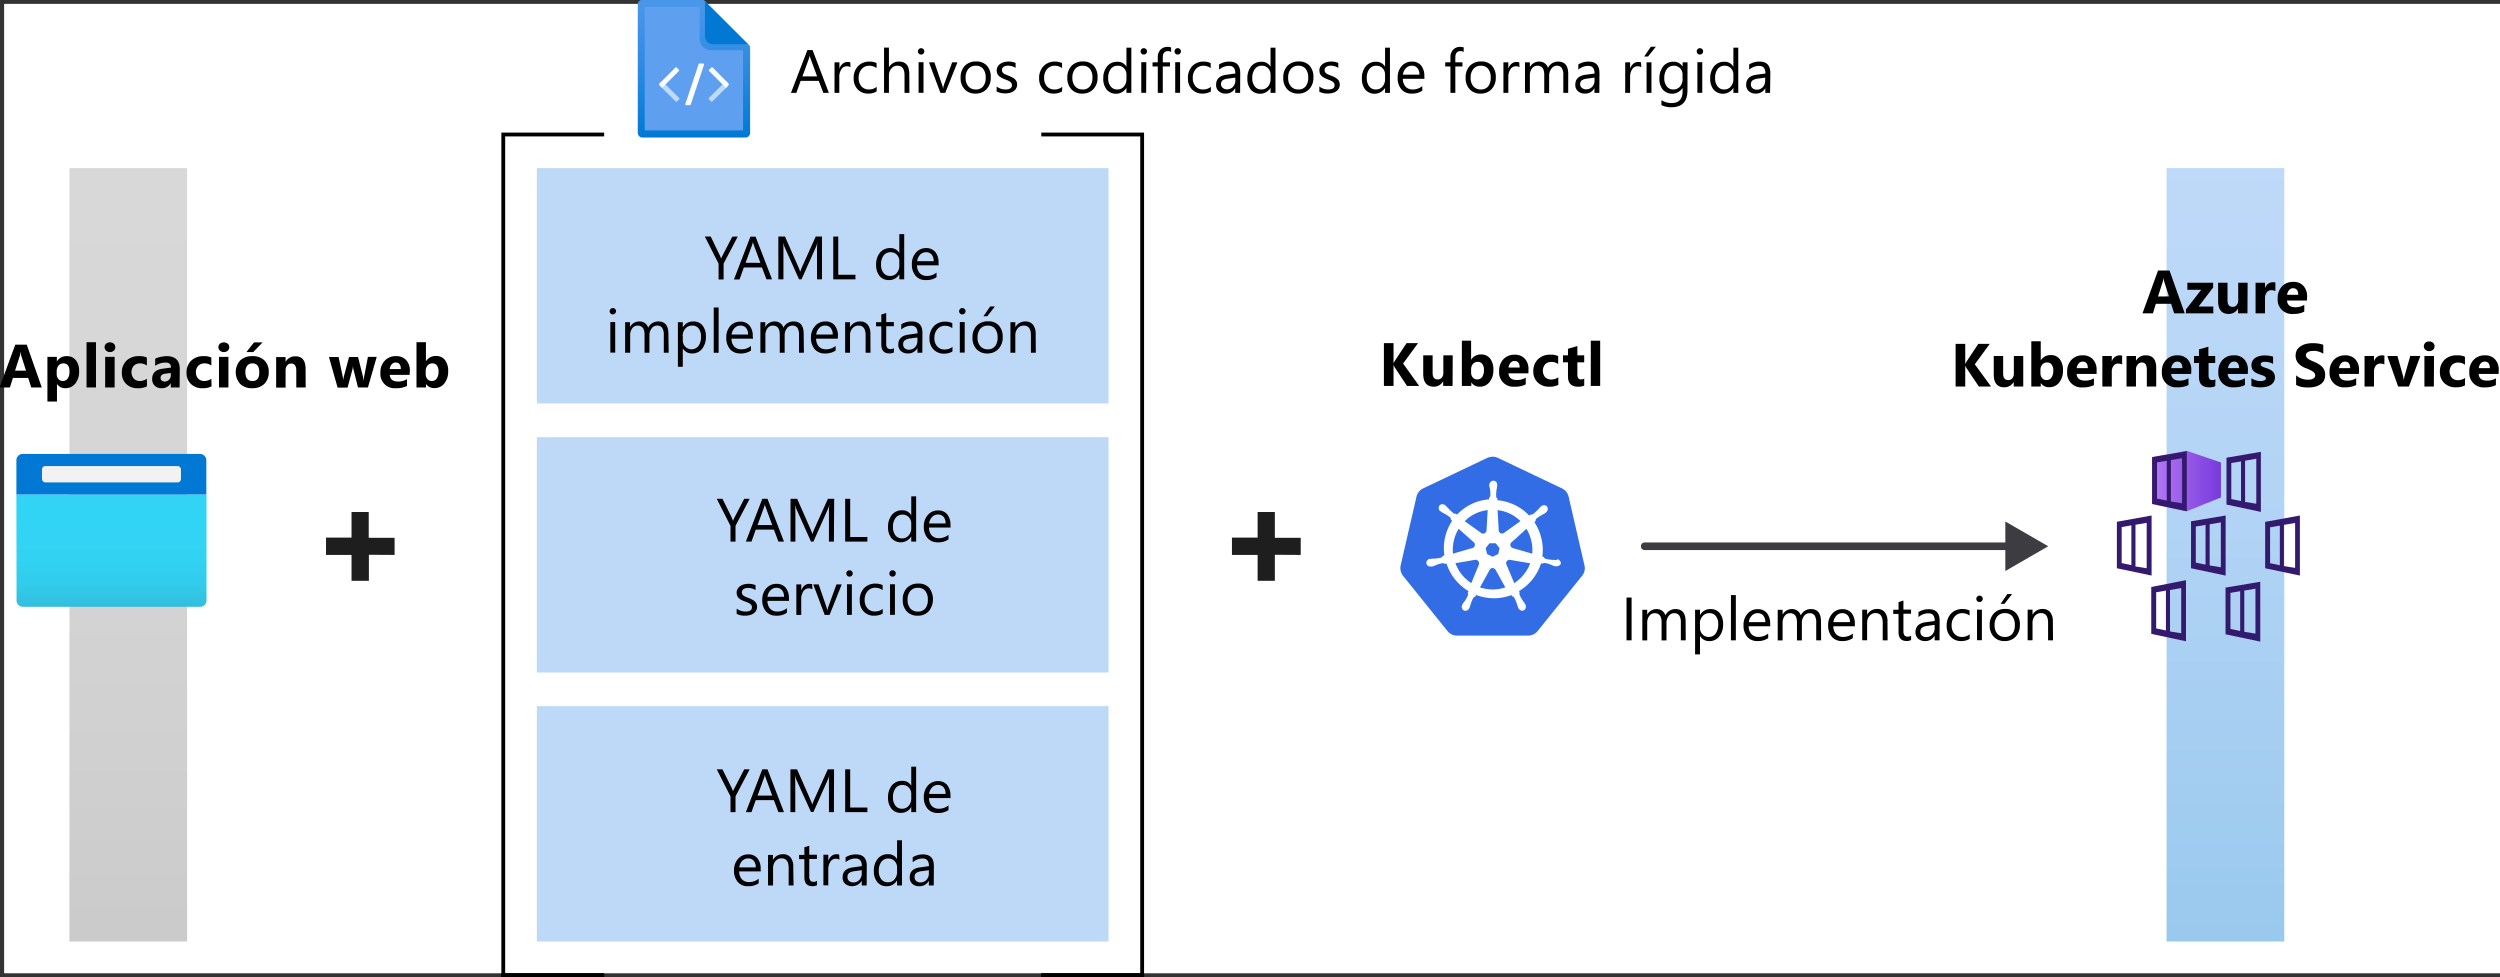 <svg xmlns="http://www.w3.org/2000/svg" xmlns:xlink="http://www.w3.org/1999/xlink" viewBox="0 0 654.27 255.7"><rect x="0" y="0" width="654.27" height="255.7" fill="#333333" stroke="none"/><defs><linearGradient id="linear-gradient" x1="33.57" y1="10.88" x2="33.57" y2="213.28" gradientTransform="matrix(1, 0, 0, -1, 0, 257.28)" gradientUnits="userSpaceOnUse"><stop offset="0" stop-color="#979797"/><stop offset="0.24" stop-color="#a2a2a2"/><stop offset="0.62" stop-color="#afaeaf"/><stop offset="1" stop-color="#b3b2b3"/></linearGradient><linearGradient id="linear-gradient-2" x1="390.58" y1="10.88" x2="390.58" y2="213.28" xlink:href="#linear-gradient"/><linearGradient id="linear-gradient-3" x1="582.4" y1="10.88" x2="582.4" y2="213.28" gradientTransform="matrix(1, 0, 0, -1, 0, 257.28)" gradientUnits="userSpaceOnUse"><stop offset="0" stop-color="#0078d4"/><stop offset="0.16" stop-color="#1380da"/><stop offset="0.53" stop-color="#3c91e5"/><stop offset="0.82" stop-color="#559cec"/><stop offset="1" stop-color="#5ea0ef"/></linearGradient><linearGradient id="linear-gradient-4" x1="29.17" y1="928.08" x2="29.17" y2="898.68" gradientTransform="translate(0 -769.28)" gradientUnits="userSpaceOnUse"><stop offset="0" stop-color="#32bedd"/><stop offset="0.17" stop-color="#32caea"/><stop offset="0.41" stop-color="#32d2f2"/><stop offset="0.78" stop-color="#32d4f5"/></linearGradient><linearGradient id="linear-gradient-5" x1="47.84" y1="940.88" x2="47.84" y2="910.88" gradientTransform="translate(0 -769.28)" xlink:href="#linear-gradient-3"/><linearGradient id="linear-gradient-6" x1="563.22" y1="895.16" x2="581.24" y2="895.16" gradientTransform="translate(0 -769.28)" gradientUnits="userSpaceOnUse"><stop offset="0" stop-color="#b77af4"/><stop offset="1" stop-color="#773adc"/></linearGradient><linearGradient id="linear-gradient-7" x1="582.69" y1="895.32" x2="600.68" y2="895.32" xlink:href="#linear-gradient-6"/><linearGradient id="linear-gradient-8" x1="554.01" y1="912.08" x2="572" y2="912.08" xlink:href="#linear-gradient-6"/><linearGradient id="linear-gradient-9" x1="573.41" y1="911.97" x2="591.4" y2="911.97" xlink:href="#linear-gradient-6"/><linearGradient id="linear-gradient-10" x1="592.81" y1="912.11" x2="610.83" y2="912.11" xlink:href="#linear-gradient-6"/><linearGradient id="linear-gradient-11" x1="563" y1="929.19" x2="581.02" y2="929.19" xlink:href="#linear-gradient-6"/><linearGradient id="linear-gradient-12" x1="582.44" y1="929.31" x2="600.46" y2="929.31" xlink:href="#linear-gradient-6"/><linearGradient id="linear-gradient-13" x1="181.61" y1="808.1" x2="181.61" y2="747.82" gradientTransform="translate(0 -769.28)" gradientUnits="userSpaceOnUse"><stop offset="0.03" stop-color="#0078d4"/><stop offset="0.06" stop-color="#0379d5"/><stop offset="0.34" stop-color="#2a8ae0"/><stop offset="0.6" stop-color="#4796e8"/><stop offset="0.83" stop-color="#589ded"/><stop offset="1" stop-color="#5ea0ef"/></linearGradient></defs><g id="source"><g id="Shapes"><rect x="1.14" y="1.03" width="653.14" height="253.65" style="fill:#fff"/><rect x="18.17" y="44" width="30.8" height="202.4" style="fill:#fff"/><rect x="18.17" y="44" width="30.8" height="202.4" style="opacity:0.5;isolation:isolate;fill:url(#linear-gradient)"/><rect x="375.18" y="44" width="30.8" height="202.4" style="fill:#fff"/><rect x="375.18" y="44" width="30.8" height="202.4" style="opacity:0.5;isolation:isolate;fill:url(#linear-gradient-2)"/><rect x="567.01" y="44" width="30.8" height="202.4" style="fill:#fff"/><rect x="567.01" y="44" width="30.8" height="202.4" style="opacity:0.4;isolation:isolate;fill:url(#linear-gradient-3)"/><rect x="140.51" y="44" width="149.6" height="61.6" style="fill:#fff"/><rect x="140.51" y="44" width="149.6" height="61.6" style="fill:#5ea0ef;opacity:0.4;isolation:isolate"/><rect x="140.51" y="114.4" width="149.6" height="61.6" style="fill:#fff"/><rect x="140.51" y="114.4" width="149.6" height="61.6" style="fill:#5ea0ef;opacity:0.4;isolation:isolate"/><rect x="140.51" y="184.8" width="149.6" height="61.6" style="fill:#fff"/><rect x="140.51" y="184.8" width="149.6" height="61.6" style="fill:#5ea0ef;opacity:0.4;isolation:isolate"/><line x1="430.43" y1="142.96" x2="526.7" y2="142.96" style="fill:none;stroke:#3c3c41;stroke-linecap:round;stroke-miterlimit:10;stroke-width:2px"/><polygon points="524.81 149.44 536.03 142.96 524.81 136.48 524.81 149.44" style="fill:#3c3c41"/><g id="e3e31333-31f4-40d8-9886-d3a1c58d7679"><path d="M4.29,129.4H54.05v27.74a1.66,1.66,0,0,1-1.67,1.66H6a1.66,1.66,0,0,1-1.67-1.66Z" style="fill:url(#linear-gradient-4)"/><path d="M6,118.8H52.38A1.66,1.66,0,0,1,54,120.46h0v8.94H4.29v-8.94A1.66,1.66,0,0,1,6,118.8Z" style="fill:#0078d4"/><rect x="10.99" y="121.97" width="36.37" height="4.27" rx="0.83" style="fill:#f2f2f2"/></g><path d="M43.35,162.6h9v9h-9Zm-10.5-12h9v-9H34.1a1.26,1.26,0,0,0-1.26,1.26Zm1.25,21h7.75v-9h-9v7.74a1.25,1.25,0,0,0,1.25,1.26Zm-1.25-10.5h9v-9h-9Zm21,10.5h7.74a1.26,1.26,0,0,0,1.26-1.25h0V162.6h-9Zm-10.5-10.5h9v-9h-9Zm10.5,0h9v-9h-9Zm0-19.5v9h9v-7.74a1.26,1.26,0,0,0-1.26-1.26H53.85Zm-10.5,9h9v-9h-9Z" style="fill:url(#linear-gradient-5)"/><path d="M96.54,145.19V152H92v-6.77H85.32V140.7H92V134h4.5v6.74h6.77v4.49Z" style="fill:#1e1e1e"/><path d="M333.64,145.19V152h-4.51v-6.77h-6.72V140.7h6.72V134h4.51v6.74h6.77v4.49Z" style="fill:#1e1e1e"/><path d="M381.3,167.16a3.9,3.9,0,0,1-3.09-1.49L366.6,151.23a3.91,3.91,0,0,1-.76-3.39l4.15-18a3.93,3.93,0,0,1,2.15-2.69l16.8-8a4,4,0,0,1,3.46,0l16.8,8a3.91,3.91,0,0,1,2.15,2.69l4.15,18a4,4,0,0,1-.76,3.38l-11.62,14.45a4,4,0,0,1-3.09,1.49l-18.72,0Z" style="fill:#326de6"/><path d="M390.63,119.52a3.18,3.18,0,0,1,1.36.3l16.8,8a3.2,3.2,0,0,1,1.73,2.16l4.15,18a3.12,3.12,0,0,1-.63,2.72l-11.62,14.44a3.17,3.17,0,0,1-2.49,1.2H381.3a3.17,3.17,0,0,1-2.49-1.2l-11.62-14.44a3.32,3.32,0,0,1-.63-2.72l4.15-18a3.15,3.15,0,0,1,1.73-2.16l16.8-8a3.71,3.71,0,0,1,1.4-.27Zm0-1.56h0a5,5,0,0,0-2.05.47l-16.8,8a4.66,4.66,0,0,0-2.59,3.22l-4.15,18a4.66,4.66,0,0,0,.93,4l11.62,14.44a4.66,4.66,0,0,0,3.68,1.76H399.9a4.66,4.66,0,0,0,3.68-1.76l11.62-14.44a4.66,4.66,0,0,0,.93-4l-4.15-18a4.66,4.66,0,0,0-2.59-3.22l-16.73-8a4.57,4.57,0,0,0-2-.47Z" style="fill:#fff"/><path d="M407.47,146.58h0s-.06,0-.06,0-.14,0-.2,0a4.48,4.48,0,0,0-.63-.06,1.27,1.27,0,0,1-.34,0h0a8.27,8.27,0,0,1-1.79-.3.63.63,0,0,1-.37-.36s0,0,0-.07h0l-.43-.13a13.39,13.39,0,0,0-.23-4.68,14,14,0,0,0-1.86-4.35l.33-.3v-.07a.75.75,0,0,1,.16-.5,10.22,10.22,0,0,1,1.5-1h0l.3-.16a4.65,4.65,0,0,0,.56-.34,1.1,1.1,0,0,0,.17-.13s.06,0,.06-.07h0a1.11,1.11,0,0,0,.24-1.49,1,1,0,0,0-.77-.36,1.23,1.23,0,0,0-.73.26h0l-.06.07c-.07,0-.1.1-.17.13a4.79,4.79,0,0,0-.43.47,2.5,2.5,0,0,1-.23.23h0a8.84,8.84,0,0,1-1.33,1.19.47.47,0,0,1-.3.1.34.34,0,0,1-.2,0h-.07l-.4.26a18.1,18.1,0,0,0-1.36-1.26,13.24,13.24,0,0,0-6.94-2.75l0-.43-.07-.07a.7.7,0,0,1-.26-.43,10.69,10.69,0,0,1,.1-1.79v0a1.28,1.28,0,0,1,.06-.33c0-.2.07-.4.1-.63v-.3h0a1,1,0,0,0-1.76-.76,1.12,1.12,0,0,0-.3.76h0V127a2.3,2.3,0,0,0,.1.63,2.36,2.36,0,0,1,.07.33v0a8.24,8.24,0,0,1,.1,1.79.69.69,0,0,1-.26.44l-.07.06h0l0,.43a18.17,18.17,0,0,0-1.8.27,12.84,12.84,0,0,0-6.57,3.72l-.33-.23h-.07c-.06,0-.13,0-.2,0a.54.54,0,0,1-.3-.1,9.11,9.11,0,0,1-1.33-1.23h0a1.25,1.25,0,0,0-.23-.23,6.29,6.29,0,0,0-.43-.47,2,2,0,0,1-.17-.13s-.06,0-.06-.07h0a1.16,1.16,0,0,0-.73-.26,1,1,0,0,0-.77.36,1.12,1.12,0,0,0,.24,1.5h0s0,0,.06,0,.1.1.17.13a4.65,4.65,0,0,0,.56.34,1.08,1.08,0,0,1,.3.16h0a10.22,10.22,0,0,1,1.5,1,.58.58,0,0,1,.16.5v.07h0l.33.3a1.4,1.4,0,0,0-.16.26,12.94,12.94,0,0,0-1.86,8.77l-.43.13s0,0,0,.07a.7.7,0,0,1-.36.36,7.88,7.88,0,0,1-1.79.3h0a1.24,1.24,0,0,0-.33,0,4.48,4.48,0,0,0-.63.06c-.07,0-.14,0-.2,0a.09.09,0,0,0-.1,0h0a1.09,1.09,0,0,0-.87,1.23,1,1,0,0,0,1.07.76.57.57,0,0,0,.26,0h0s.07,0,.07,0,.13,0,.2,0a3.1,3.1,0,0,0,.6-.23c.1,0,.2-.1.3-.13h0a8.14,8.14,0,0,1,1.73-.5h.06a.67.67,0,0,1,.43.16s0,0,.07,0h0l.47-.07a13.06,13.06,0,0,0,4.35,6.24,13.59,13.59,0,0,0,1.42,1l-.2.44s0,0,0,.06a.7.7,0,0,1,.06.53,8.47,8.47,0,0,1-.86,1.56v0l-.2.26c-.13.17-.23.33-.36.53a.59.59,0,0,0-.1.17.25.25,0,0,1,0,.07h0a1.05,1.05,0,0,0,.43,1.42h0a.82.82,0,0,0,.4.1,1.2,1.2,0,0,0,1-.63h0s0,0,0-.06a.59.59,0,0,1,.1-.17c.1-.23.13-.4.2-.6l.1-.3h0a7.59,7.59,0,0,1,.7-1.66.87.87,0,0,1,.43-.3s0,0,.06,0h0l.24-.43a13.17,13.17,0,0,0,4.65.86,12.66,12.66,0,0,0,2.88-.33,16.4,16.4,0,0,0,1.73-.5l.2.36s0,0,.07,0a.61.61,0,0,1,.43.3,11.46,11.46,0,0,1,.7,1.66v0l.1.3a4.69,4.69,0,0,0,.2.6c0,.06.07.1.1.16a.09.09,0,0,0,0,.07h0a1.13,1.13,0,0,0,1,.63.91.91,0,0,0,.4-.1,1,1,0,0,0,.5-.6,1.19,1.19,0,0,0-.06-.83h0s0,0,0-.07a.54.54,0,0,0-.1-.16,2.75,2.75,0,0,0-.36-.53l-.2-.27v0a8,8,0,0,1-.87-1.56.87.87,0,0,1,0-.53s0,0,0-.07h0l-.16-.4a13.19,13.19,0,0,0,5.77-7.27l.4.06s0,0,.07,0a.81.81,0,0,1,.43-.16h.07a7.89,7.89,0,0,1,1.72.5h0c.1,0,.2.1.3.13a3.1,3.1,0,0,0,.6.23c.06,0,.13,0,.2,0a.14.14,0,0,1,.1,0h0a.74.74,0,0,0,.26,0,1.12,1.12,0,0,0,1.06-.76,1.28,1.28,0,0,0-1-1.1ZM392.1,145l-1.46.7-1.46-.7-.37-1.56,1-1.26h1.63l1,1.26-.33,1.56Zm8.67-3.45a10.79,10.79,0,0,1,.23,3.35l-5.08-1.46a.89.89,0,0,1-.63-1.06.79.79,0,0,1,.2-.37l4-3.62a10.69,10.69,0,0,1,1.27,3.16Zm-2.86-5.15-4.35,3.09a.88.88,0,0,1-1.16-.2.71.71,0,0,1-.17-.36l-.3-5.42a10.09,10.09,0,0,1,6,2.89Zm-9.63-2.72,1.06-.2-.3,5.31a.91.91,0,0,1-.9.87.82.82,0,0,1-.4-.1l-4.41-3.16a10.1,10.1,0,0,1,4.95-2.72Zm-6.54,4.72,3.95,3.51a.88.88,0,0,1,.1,1.23.66.66,0,0,1-.4.27l-5.14,1.49a10.66,10.66,0,0,1,1.49-6.5Zm-.9,9,5.28-.9a.9.9,0,0,1,.93.7,1,1,0,0,1,0,.53h0l-2,4.88a10.49,10.49,0,0,1-4.15-5.22ZM393,154a11.31,11.31,0,0,1-2.32.27,11.62,11.62,0,0,1-3.36-.53l2.62-4.75a.88.88,0,0,1,1.07-.23,1.52,1.52,0,0,1,.4.36h0l2.55,4.62c-.3.1-.63.16-1,.26Zm6.47-4.61a10.5,10.5,0,0,1-3.18,3.22l-2.1-5a.89.89,0,0,1,.47-1,.91.91,0,0,1,.46-.1l5.32.9a6.73,6.73,0,0,1-1,2Z" style="fill:#fff"/><polygon points="572.22 117.96 563.22 119.63 563.22 131.89 572.22 133.81 581.24 130.19 581.24 121.04 572.22 117.96" style="fill:url(#linear-gradient-6)"/><path d="M572.56,133.62l8.24-3.33a.65.65,0,0,0,.38-.44v-8.3a.69.69,0,0,0-.41-.57l-8.33-2.83h-.38l-8.18,1.51a.64.64,0,0,0-.47.57v11.1a.62.62,0,0,0,.47.6l8.27,1.73A1.12,1.12,0,0,0,572.56,133.62Z" style="fill:none"/><path d="M563.22,119.63v12.26l9.09,1.92V118.09ZM567.06,131l-2.55-.5V121l2.55-.41Zm4,.72-2.92-.47V120.41l2.92-.5Z" style="fill:#341a6e"/><polygon points="591.68 118.12 582.69 119.78 582.69 132.05 591.68 133.97 600.68 130.32 600.68 121.2 591.68 118.12" style="fill:url(#linear-gradient-7)"/><path d="M582.69,119.78v12.27l9,1.92V118.24Zm3.8,11.33-2.54-.5v-9.44l2.54-.41Zm4,.72-2.93-.47V120.57l2.93-.53Z" style="fill:#341a6e"/><polygon points="563 134.88 554.01 136.54 554.01 148.81 563 150.73 572.03 147.11 572.03 137.96 563 134.88" style="fill:url(#linear-gradient-8)"/><path d="M554,136.55v12.17l9.09,1.91V134.91Zm3.8,11.35-2.54-.54v-9.43l2.54-.44Zm4,.82-2.93-.48V137.33l2.93-.5Z" style="fill:#341a6e"/><polygon points="582.4 134.75 573.41 136.42 573.41 148.68 582.4 150.63 591.4 146.99 591.4 137.83 582.4 134.75" style="fill:url(#linear-gradient-9)"/><path d="M573.41,136.42v12.3l9.06,1.92V134.91Zm3.8,11.35-2.55-.53V137.8l2.55-.44Zm4,.69-2.92-.47V137.21l2.92-.5Z" style="fill:#341a6e"/><polygon points="601.81 134.91 592.81 136.58 592.81 148.84 601.81 150.76 610.83 147.14 610.83 137.99 601.81 134.91" style="fill:url(#linear-gradient-10)"/><path d="M592.81,136.58v12.14l9.09,1.91V134.91Zm3.84,11.35-2.55-.54V138l2.55-.44Zm4,.69-2.92-.47V137.36l2.92-.5Z" style="fill:#341a6e"/><polygon points="572 151.99 563 153.62 563 165.88 572 167.83 581.02 164.19 581.02 155.07 572 151.99" style="fill:url(#linear-gradient-11)"/><path d="M572.34,167.58l8.21-3.14a.58.58,0,0,0,.38-.57V155.7a.63.63,0,0,0-.41-.69l-8.3-2.83a.5.5,0,0,0-.38,0l-8.18,1.48a.6.6,0,0,0-.5.6v11.13a.61.61,0,0,0,.48.6l8.27,1.6A.7.7,0,0,0,572.34,167.58Z" style="fill:none"/><path d="M563,153.62v12.27l9.09,1.94v-16ZM566.84,165l-2.55-.53V155l2.55-.44Zm4,.73-2.93-.48V154.41l2.93-.5Z" style="fill:#341a6e"/><polygon points="591.43 152.11 582.44 153.78 582.44 166.04 591.43 167.96 600.46 164.34 600.46 155.19 591.43 152.11" style="fill:url(#linear-gradient-12)"/><path d="M582.44,153.78V166l9.09,1.92V152.24Zm3.83,11.35-2.54-.53v-9.44l2.54-.44Zm4,.69-2.92-.47V154.56l2.92-.5Z" style="fill:#341a6e"/><polyline points="158.11 255.2 131.71 255.2 131.71 35.2 158.11 35.2" style="fill:none;stroke:#000"/><polyline points="272.51 255.2 298.91 255.2 298.91 35.2 272.51 35.2" style="fill:none;stroke:#000"/><g id="b59b1601-f469-4d64-9c8d-790d92bd54c5"><path d="M183.66.27H168.34a1.21,1.21,0,0,0-1.21,1.21h0v33a1.19,1.19,0,0,0,1.2,1.21h26.56a1.21,1.21,0,0,0,1.2-1.21V12.65a1.22,1.22,0,0,0-1.2-1.21h-8.82a1.19,1.19,0,0,1-1.19-1.21V1.48A1.2,1.2,0,0,0,183.69.27h0Z" style="fill:#5ea0ef"/><path d="M183.1,1.82v8.3a3,3,0,0,0,3,3h8.36v21H168.73V1.82H183.1M183.68,0H168.14a1.23,1.23,0,0,0-1.23,1.23V34.77A1.23,1.23,0,0,0,168.14,36h26.94a1.23,1.23,0,0,0,1.23-1.23V12.57a1.23,1.23,0,0,0-1.23-1.23h-8.94a1.23,1.23,0,0,1-1.23-1.23h0V1.23A1.23,1.23,0,0,0,183.68,0Z" style="fill:url(#linear-gradient-13)"/><path d="M195.84,11.59,184.49.27V9.49a2.08,2.08,0,0,0,2.06,2.1h9.29Z" style="fill:#0078d4"/><path d="M177.74,26l-.56.56a.24.24,0,0,1-.35,0h0l-4.12-4.1a.5.5,0,0,1,0-.71h0l.56-.56h0l4.47,4.46A.24.24,0,0,1,177.74,26Z" style="fill:#fff;opacity:0.6;isolation:isolate"/><path d="M177.1,17.69l.56.55a.25.25,0,0,1,0,.36h0l-4.4,4.4h0l-.56-.56a.48.48,0,0,1,0-.7h0l4-4A.25.25,0,0,1,177.1,17.69Z" style="fill:#fff"/><path d="M190,21.18l.55.56a.5.5,0,0,1,0,.71h0l-4.11,4.1a.27.27,0,0,1-.36,0h0l-.55-.55a.25.25,0,0,1,0-.36h0L190,21.18Z" style="fill:#fff;opacity:0.6;isolation:isolate"/><path d="M190.51,22.44,190,23h0l-4.4-4.4a.25.25,0,0,1,0-.36h0l.56-.56a.25.25,0,0,1,.36,0h0l4,4.05a.51.51,0,0,1,0,.71Z" style="fill:#fff"/><path d="M183.12,16.61H184a.26.26,0,0,1,.25.26h0a.19.19,0,0,1,0,.08l-3.47,10.4a.26.26,0,0,1-.25.18h-.91a.26.26,0,0,1-.25-.26h0a.15.15,0,0,1,0-.07l3.46-10.4A.28.28,0,0,1,183.12,16.61Z" style="fill:#fff"/></g></g></g><g id="cleaned"><g id="Shapes-2" data-name="Shapes"><rect x="1.14" y="1.03" width="653.14" height="253.65" style="fill:#fff"/><rect x="18.17" y="44" width="30.8" height="202.4" style="fill:#fff"/><rect x="18.17" y="44" width="30.8" height="202.4" style="opacity:0.5;isolation:isolate;fill:url(#linear-gradient)"/><rect x="375.18" y="44" width="30.8" height="202.4" style="fill:#fff"/><rect x="375.18" y="44" width="30.8" height="202.4" style="opacity:0.5;isolation:isolate;fill:url(#linear-gradient-2)"/><rect x="567.01" y="44" width="30.8" height="202.4" style="fill:#fff"/><rect x="567.01" y="44" width="30.8" height="202.4" style="opacity:0.4;isolation:isolate;fill:url(#linear-gradient-3)"/><rect x="140.51" y="44" width="149.6" height="61.6" style="fill:#fff"/><rect x="140.51" y="44" width="149.6" height="61.6" style="fill:#5ea0ef;opacity:0.4;isolation:isolate"/><rect x="140.51" y="114.4" width="149.6" height="61.6" style="fill:#fff"/><rect x="140.51" y="114.4" width="149.6" height="61.6" style="fill:#5ea0ef;opacity:0.4;isolation:isolate"/><rect x="140.51" y="184.8" width="149.6" height="61.6" style="fill:#fff"/><rect x="140.51" y="184.8" width="149.6" height="61.6" style="fill:#5ea0ef;opacity:0.4;isolation:isolate"/><line x1="430.43" y1="142.96" x2="526.7" y2="142.96" style="fill:none;stroke:#3c3c41;stroke-linecap:round;stroke-miterlimit:10;stroke-width:2px"/><polygon points="524.81 149.44 536.03 142.96 524.81 136.48 524.81 149.44" style="fill:#3c3c41"/><g id="e3e31333-31f4-40d8-9886-d3a1c58d7679-2" data-name="e3e31333-31f4-40d8-9886-d3a1c58d7679"><path d="M4.29,129.4H54.05v27.74a1.66,1.66,0,0,1-1.67,1.66H6a1.66,1.66,0,0,1-1.67-1.66Z" style="fill:url(#linear-gradient-4)"/><path d="M6,118.8H52.38A1.66,1.66,0,0,1,54,120.46h0v8.94H4.29v-8.94A1.66,1.66,0,0,1,6,118.8Z" style="fill:#0078d4"/><rect x="10.99" y="121.97" width="36.37" height="4.27" rx="0.83" style="fill:#f2f2f2"/></g><path d="M43.35,162.6h9v9h-9Zm-10.5-12h9v-9H34.1a1.26,1.26,0,0,0-1.26,1.26Zm1.25,21h7.75v-9h-9v7.74a1.25,1.25,0,0,0,1.25,1.26Zm-1.25-10.5h9v-9h-9Zm21,10.5h7.74a1.26,1.26,0,0,0,1.26-1.25h0V162.6h-9Zm-10.5-10.5h9v-9h-9Zm10.5,0h9v-9h-9Zm0-19.5v9h9v-7.74a1.26,1.26,0,0,0-1.26-1.26H53.85Zm-10.5,9h9v-9h-9Z" style="fill:url(#linear-gradient-5)"/><path d="M96.54,145.19V152H92v-6.77H85.32V140.7H92V134h4.5v6.74h6.77v4.49Z" style="fill:#1e1e1e"/><path d="M333.64,145.19V152h-4.51v-6.77h-6.72V140.7h6.72V134h4.51v6.74h6.77v4.49Z" style="fill:#1e1e1e"/><path d="M381.3,167.16a3.9,3.9,0,0,1-3.09-1.49L366.6,151.23a3.91,3.91,0,0,1-.76-3.39l4.15-18a3.93,3.93,0,0,1,2.15-2.69l16.8-8a4,4,0,0,1,3.46,0l16.8,8a3.91,3.91,0,0,1,2.15,2.69l4.15,18a4,4,0,0,1-.76,3.38l-11.62,14.45a4,4,0,0,1-3.09,1.49l-18.72,0Z" style="fill:#326de6"/><path d="M390.63,119.52a3.18,3.18,0,0,1,1.36.3l16.8,8a3.2,3.2,0,0,1,1.73,2.16l4.15,18a3.12,3.12,0,0,1-.63,2.72l-11.62,14.44a3.17,3.17,0,0,1-2.49,1.2H381.3a3.17,3.17,0,0,1-2.49-1.2l-11.62-14.44a3.32,3.32,0,0,1-.63-2.72l4.15-18a3.15,3.15,0,0,1,1.73-2.16l16.8-8a3.71,3.71,0,0,1,1.4-.27Zm0-1.56h0a5,5,0,0,0-2.05.47l-16.8,8a4.66,4.66,0,0,0-2.59,3.22l-4.15,18a4.66,4.66,0,0,0,.93,4l11.62,14.44a4.66,4.66,0,0,0,3.68,1.76H399.9a4.66,4.66,0,0,0,3.68-1.76l11.62-14.44a4.66,4.66,0,0,0,.93-4l-4.15-18a4.66,4.66,0,0,0-2.59-3.22l-16.73-8a4.57,4.57,0,0,0-2-.47Z" style="fill:#fff"/><path d="M407.47,146.58h0s-.06,0-.06,0-.14,0-.2,0a4.48,4.48,0,0,0-.63-.06,1.27,1.27,0,0,1-.34,0h0a8.27,8.27,0,0,1-1.79-.3.63.63,0,0,1-.37-.36s0,0,0-.07h0l-.43-.13a13.39,13.39,0,0,0-.23-4.68,14,14,0,0,0-1.86-4.35l.33-.3v-.07a.75.75,0,0,1,.16-.5,10.22,10.22,0,0,1,1.5-1h0l.3-.16a4.65,4.65,0,0,0,.56-.34,1.1,1.1,0,0,0,.17-.13s.06,0,.06-.07h0a1.11,1.11,0,0,0,.24-1.49,1,1,0,0,0-.77-.36,1.23,1.23,0,0,0-.73.26h0l-.06.07c-.07,0-.1.1-.17.13a4.79,4.79,0,0,0-.43.47,2.5,2.5,0,0,1-.23.23h0a8.84,8.84,0,0,1-1.33,1.19.47.47,0,0,1-.3.1.34.34,0,0,1-.2,0h-.07l-.4.26a18.1,18.1,0,0,0-1.36-1.26,13.24,13.24,0,0,0-6.94-2.75l0-.43-.07-.07a.7.7,0,0,1-.26-.43,10.69,10.69,0,0,1,.1-1.79v0a1.28,1.28,0,0,1,.06-.33c0-.2.07-.4.1-.63v-.3h0a1,1,0,0,0-1.76-.76,1.12,1.12,0,0,0-.3.76h0V127a2.3,2.3,0,0,0,.1.63,2.36,2.36,0,0,1,.07.33v0a8.24,8.24,0,0,1,.1,1.79.69.69,0,0,1-.26.44l-.07.06h0l0,.43a18.17,18.17,0,0,0-1.8.27,12.84,12.84,0,0,0-6.57,3.72l-.33-.23h-.07c-.06,0-.13,0-.2,0a.54.54,0,0,1-.3-.1,9.11,9.11,0,0,1-1.33-1.23h0a1.25,1.25,0,0,0-.23-.23,6.29,6.29,0,0,0-.43-.47,2,2,0,0,1-.17-.13s-.06,0-.06-.07h0a1.16,1.16,0,0,0-.73-.26,1,1,0,0,0-.77.36,1.12,1.12,0,0,0,.24,1.5h0s0,0,.06,0,.1.1.17.13a4.65,4.65,0,0,0,.56.34,1.08,1.08,0,0,1,.3.16h0a10.22,10.22,0,0,1,1.5,1,.58.58,0,0,1,.16.5v.07h0l.33.3a1.4,1.4,0,0,0-.16.26,12.94,12.94,0,0,0-1.86,8.77l-.43.13s0,0,0,.07a.7.7,0,0,1-.36.36,7.88,7.88,0,0,1-1.79.3h0a1.24,1.24,0,0,0-.33,0,4.48,4.48,0,0,0-.63.06c-.07,0-.14,0-.2,0a.09.09,0,0,0-.1,0h0a1.09,1.09,0,0,0-.87,1.23,1,1,0,0,0,1.07.76.57.57,0,0,0,.26,0h0s.07,0,.07,0,.13,0,.2,0a3.1,3.1,0,0,0,.6-.23c.1,0,.2-.1.3-.13h0a8.14,8.14,0,0,1,1.73-.5h.06a.67.67,0,0,1,.43.16s0,0,.07,0h0l.47-.07a13.06,13.06,0,0,0,4.35,6.24,13.59,13.59,0,0,0,1.42,1l-.2.44s0,0,0,.06a.7.7,0,0,1,.06.53,8.47,8.47,0,0,1-.86,1.56v0l-.2.26c-.13.17-.23.33-.36.53a.59.59,0,0,0-.1.17.25.25,0,0,1,0,.07h0a1.05,1.05,0,0,0,.43,1.42h0a.82.82,0,0,0,.4.1,1.2,1.2,0,0,0,1-.63h0s0,0,0-.06a.59.59,0,0,1,.1-.17c.1-.23.13-.4.2-.6l.1-.3h0a7.59,7.59,0,0,1,.7-1.66.87.87,0,0,1,.43-.3s0,0,.06,0h0l.24-.43a13.17,13.17,0,0,0,4.65.86,12.66,12.66,0,0,0,2.88-.33,16.4,16.4,0,0,0,1.73-.5l.2.36s0,0,.07,0a.61.61,0,0,1,.43.3,11.46,11.46,0,0,1,.7,1.66v0l.1.3a4.69,4.69,0,0,0,.2.6c0,.06.07.1.1.16a.09.09,0,0,0,0,.07h0a1.13,1.13,0,0,0,1,.63.91.91,0,0,0,.4-.1,1,1,0,0,0,.5-.6,1.19,1.19,0,0,0-.06-.83h0s0,0,0-.07a.54.54,0,0,0-.1-.16,2.75,2.75,0,0,0-.36-.53l-.2-.27v0a8,8,0,0,1-.87-1.56.87.87,0,0,1,0-.53s0,0,0-.07h0l-.16-.4a13.19,13.19,0,0,0,5.77-7.27l.4.06s0,0,.07,0a.81.81,0,0,1,.43-.16h.07a7.89,7.89,0,0,1,1.72.5h0c.1,0,.2.1.3.13a3.1,3.1,0,0,0,.6.23c.06,0,.13,0,.2,0a.14.14,0,0,1,.1,0h0a.74.74,0,0,0,.26,0,1.12,1.12,0,0,0,1.06-.76,1.28,1.28,0,0,0-1-1.1ZM392.1,145l-1.46.7-1.46-.7-.37-1.56,1-1.26h1.63l1,1.26-.33,1.56Zm8.67-3.45a10.79,10.79,0,0,1,.23,3.35l-5.08-1.46a.89.89,0,0,1-.63-1.06.79.79,0,0,1,.2-.37l4-3.62a10.69,10.69,0,0,1,1.27,3.16Zm-2.86-5.15-4.35,3.09a.88.88,0,0,1-1.16-.2.71.71,0,0,1-.17-.36l-.3-5.42a10.09,10.09,0,0,1,6,2.89Zm-9.63-2.72,1.06-.2-.3,5.31a.91.91,0,0,1-.9.87.82.82,0,0,1-.4-.1l-4.41-3.16a10.1,10.1,0,0,1,4.95-2.72Zm-6.54,4.72,3.95,3.51a.88.88,0,0,1,.1,1.23.66.66,0,0,1-.4.27l-5.14,1.49a10.66,10.66,0,0,1,1.49-6.5Zm-.9,9,5.28-.9a.9.9,0,0,1,.93.7,1,1,0,0,1,0,.53h0l-2,4.88a10.49,10.49,0,0,1-4.15-5.22ZM393,154a11.31,11.31,0,0,1-2.32.27,11.62,11.62,0,0,1-3.36-.53l2.62-4.75a.88.88,0,0,1,1.07-.23,1.52,1.52,0,0,1,.4.36h0l2.55,4.62c-.3.1-.63.16-1,.26Zm6.47-4.61a10.5,10.5,0,0,1-3.18,3.22l-2.1-5a.89.89,0,0,1,.47-1,.91.91,0,0,1,.46-.1l5.32.9a6.73,6.73,0,0,1-1,2Z" style="fill:#fff"/><polygon points="572.22 117.96 563.22 119.63 563.22 131.89 572.22 133.81 581.24 130.19 581.24 121.04 572.22 117.96" style="fill:url(#linear-gradient-6)"/><path d="M572.56,133.62l8.24-3.33a.65.65,0,0,0,.38-.44v-8.3a.69.69,0,0,0-.41-.57l-8.33-2.83h-.38l-8.18,1.51a.64.64,0,0,0-.47.57v11.1a.62.62,0,0,0,.47.6l8.27,1.73A1.12,1.12,0,0,0,572.56,133.62Z" style="fill:none"/><path d="M563.22,119.63v12.26l9.09,1.92V118.09ZM567.06,131l-2.55-.5V121l2.55-.41Zm4,.72-2.92-.47V120.41l2.92-.5Z" style="fill:#341a6e"/><polygon points="591.68 118.12 582.69 119.78 582.69 132.05 591.68 133.97 600.68 130.32 600.68 121.2 591.68 118.12" style="fill:url(#linear-gradient-7)"/><path d="M582.69,119.78v12.27l9,1.92V118.24Zm3.8,11.33-2.54-.5v-9.44l2.54-.41Zm4,.72-2.93-.47V120.57l2.93-.53Z" style="fill:#341a6e"/><polygon points="563 134.88 554.01 136.54 554.01 148.81 563 150.73 572.03 147.11 572.03 137.96 563 134.88" style="fill:url(#linear-gradient-8)"/><path d="M554,136.55v12.17l9.09,1.91V134.91Zm3.8,11.35-2.54-.54v-9.43l2.54-.44Zm4,.82-2.93-.48V137.33l2.93-.5Z" style="fill:#341a6e"/><polygon points="582.4 134.75 573.41 136.42 573.41 148.68 582.4 150.63 591.4 146.99 591.4 137.83 582.4 134.75" style="fill:url(#linear-gradient-9)"/><path d="M573.41,136.42v12.3l9.06,1.92V134.91Zm3.8,11.35-2.55-.53V137.8l2.55-.44Zm4,.69-2.92-.47V137.21l2.92-.5Z" style="fill:#341a6e"/><polygon points="601.81 134.91 592.81 136.58 592.81 148.84 601.81 150.76 610.83 147.14 610.83 137.99 601.81 134.91" style="fill:url(#linear-gradient-10)"/><path d="M592.81,136.58v12.14l9.09,1.91V134.91Zm3.84,11.35-2.55-.54V138l2.55-.44Zm4,.69-2.92-.47V137.36l2.92-.5Z" style="fill:#341a6e"/><polygon points="572 151.99 563 153.62 563 165.88 572 167.83 581.02 164.19 581.02 155.07 572 151.99" style="fill:url(#linear-gradient-11)"/><path d="M572.34,167.58l8.21-3.14a.58.58,0,0,0,.38-.57V155.7a.63.63,0,0,0-.41-.69l-8.3-2.83a.5.5,0,0,0-.38,0l-8.18,1.48a.6.6,0,0,0-.5.6v11.13a.61.61,0,0,0,.48.6l8.27,1.6A.7.7,0,0,0,572.34,167.58Z" style="fill:none"/><path d="M563,153.62v12.27l9.09,1.94v-16ZM566.84,165l-2.55-.53V155l2.55-.44Zm4,.73-2.93-.48V154.41l2.93-.5Z" style="fill:#341a6e"/><polygon points="591.43 152.11 582.44 153.78 582.44 166.04 591.43 167.96 600.46 164.34 600.46 155.19 591.43 152.11" style="fill:url(#linear-gradient-12)"/><path d="M582.44,153.78V166l9.09,1.92V152.24Zm3.83,11.35-2.54-.53v-9.44l2.54-.44Zm4,.69-2.92-.47V154.56l2.92-.5Z" style="fill:#341a6e"/><polyline points="158.11 255.2 131.71 255.2 131.71 35.2 158.11 35.2" style="fill:none;stroke:#000"/><polyline points="272.51 255.2 298.91 255.2 298.91 35.2 272.51 35.2" style="fill:none;stroke:#000"/><g id="b59b1601-f469-4d64-9c8d-790d92bd54c5-2" data-name="b59b1601-f469-4d64-9c8d-790d92bd54c5"><path d="M183.66.27H168.34a1.21,1.21,0,0,0-1.21,1.21h0v33a1.19,1.19,0,0,0,1.2,1.21h26.56a1.21,1.21,0,0,0,1.2-1.21V12.65a1.22,1.22,0,0,0-1.2-1.21h-8.82a1.19,1.19,0,0,1-1.19-1.21V1.48A1.2,1.2,0,0,0,183.69.27h0Z" style="fill:#5ea0ef"/><path d="M183.1,1.82v8.3a3,3,0,0,0,3,3h8.36v21H168.73V1.82H183.1M183.68,0H168.14a1.23,1.23,0,0,0-1.23,1.23V34.77A1.23,1.23,0,0,0,168.14,36h26.94a1.23,1.23,0,0,0,1.23-1.23V12.57a1.23,1.23,0,0,0-1.23-1.23h-8.94a1.23,1.23,0,0,1-1.23-1.23h0V1.23A1.23,1.23,0,0,0,183.68,0Z" style="fill:url(#linear-gradient-13)"/><path d="M195.84,11.59,184.49.27V9.49a2.08,2.08,0,0,0,2.06,2.1h9.29Z" style="fill:#0078d4"/><path d="M177.74,26l-.56.56a.24.24,0,0,1-.35,0h0l-4.12-4.1a.5.5,0,0,1,0-.71h0l.56-.56h0l4.47,4.46A.24.24,0,0,1,177.74,26Z" style="fill:#fff;opacity:0.6;isolation:isolate"/><path d="M177.1,17.69l.56.55a.25.25,0,0,1,0,.36h0l-4.4,4.4h0l-.56-.56a.48.48,0,0,1,0-.7h0l4-4A.25.25,0,0,1,177.1,17.69Z" style="fill:#fff"/><path d="M190,21.18l.55.56a.5.5,0,0,1,0,.71h0l-4.11,4.1a.27.27,0,0,1-.36,0h0l-.55-.55a.25.25,0,0,1,0-.36h0L190,21.18Z" style="fill:#fff;opacity:0.6;isolation:isolate"/><path d="M190.51,22.44,190,23h0l-4.4-4.4a.25.25,0,0,1,0-.36h0l.56-.56a.25.25,0,0,1,.36,0h0l4,4.05a.51.51,0,0,1,0,.71Z" style="fill:#fff"/><path d="M183.12,16.61H184a.26.26,0,0,1,.25.26h0a.19.19,0,0,1,0,.08l-3.47,10.4a.26.26,0,0,1-.25.18h-.91a.26.26,0,0,1-.25-.26h0a.15.15,0,0,1,0-.07l3.46-10.4A.28.28,0,0,1,183.12,16.61Z" style="fill:#fff"/></g></g></g><g id="texts"><path d="M10.93,101.4H8.18l-.8-2.49h-4l-.79,2.49H-.12L4,90.2H7ZM6.81,97,5.6,93.21a4.47,4.47,0,0,1-.18-1H5.35a4.24,4.24,0,0,1-.19,1L3.94,97Z"/><path d="M14.91,100.47h0v4.61H12.41V93.4h2.47v1.2h0a2.89,2.89,0,0,1,2.57-1.39,2.9,2.9,0,0,1,2.4,1.06,4.52,4.52,0,0,1,.85,2.91,4.92,4.92,0,0,1-1,3.21,3.25,3.25,0,0,1-2.63,1.21A2.49,2.49,0,0,1,14.91,100.47Zm-.07-3.28v.64a2,2,0,0,0,.43,1.35,1.45,1.45,0,0,0,1.15.53,1.5,1.5,0,0,0,1.31-.66,3.13,3.13,0,0,0,.47-1.84c0-1.41-.55-2.11-1.64-2.11a1.54,1.54,0,0,0-1.24.57A2.29,2.29,0,0,0,14.84,97.19Z"/><path d="M25.12,101.4H22.65V89.56h2.47Z"/><path d="M28.77,92.14a1.45,1.45,0,0,1-1-.38,1.2,1.2,0,0,1-.4-.91,1.17,1.17,0,0,1,.4-.9,1.48,1.48,0,0,1,1-.35,1.44,1.44,0,0,1,1,.35,1.14,1.14,0,0,1,.4.9,1.18,1.18,0,0,1-.4.93A1.44,1.44,0,0,1,28.77,92.14ZM30,101.4H27.52v-8H30Z"/><path d="M38.45,101.11a4.84,4.84,0,0,1-2.42.49,4.09,4.09,0,0,1-3-1.12,3.86,3.86,0,0,1-1.14-2.88,4.25,4.25,0,0,1,1.22-3.22,4.52,4.52,0,0,1,3.27-1.17,4.25,4.25,0,0,1,2.05.37v2.1a2.82,2.82,0,0,0-1.73-.58,2.23,2.23,0,0,0-1.68.62,2.63,2.63,0,0,0,0,3.38,2.15,2.15,0,0,0,1.63.61,3.31,3.31,0,0,0,1.81-.58Z"/><path d="M47,101.4H44.7v-1.15h0a2.6,2.6,0,0,1-2.38,1.35,2.47,2.47,0,0,1-1.83-.66,2.35,2.35,0,0,1-.67-1.76c0-1.56.92-2.45,2.76-2.69l2.17-.29c0-.88-.48-1.31-1.42-1.31a4.82,4.82,0,0,0-2.72.85V93.88A6.07,6.07,0,0,1,42,93.41a7.09,7.09,0,0,1,1.63-.2c2.28,0,3.42,1.13,3.42,3.41Zm-2.32-3.25v-.54l-1.45.19c-.81.1-1.21.47-1.21,1.09a.91.91,0,0,0,.29.69,1.14,1.14,0,0,0,.8.27,1.46,1.46,0,0,0,1.13-.48A1.76,1.76,0,0,0,44.72,98.15Z"/><path d="M55.37,101.11a4.77,4.77,0,0,1-2.41.49,4.09,4.09,0,0,1-3-1.12,3.86,3.86,0,0,1-1.14-2.88,4.25,4.25,0,0,1,1.22-3.22,4.52,4.52,0,0,1,3.27-1.17,4.18,4.18,0,0,1,2,.37v2.1a2.77,2.77,0,0,0-1.72-.58,2.27,2.27,0,0,0-1.69.62,2.31,2.31,0,0,0-.62,1.71,2.26,2.26,0,0,0,.6,1.67,2.15,2.15,0,0,0,1.63.61,3.28,3.28,0,0,0,1.8-.58Z"/><path d="M58.56,92.14a1.43,1.43,0,0,1-1-.38,1.17,1.17,0,0,1-.4-.91,1.14,1.14,0,0,1,.4-.9,1.68,1.68,0,0,1,2.05,0,1.16,1.16,0,0,1,.39.9,1.21,1.21,0,0,1-.39.93A1.47,1.47,0,0,1,58.56,92.14Zm1.22,9.26H57.31v-8h2.47Z"/><path d="M66,101.6a4.32,4.32,0,0,1-3.14-1.12,4.63,4.63,0,0,1,0-6.15,4.47,4.47,0,0,1,3.21-1.12,4.25,4.25,0,0,1,3.13,1.12,4,4,0,0,1,1.13,3,4.23,4.23,0,0,1-1.17,3.15A4.35,4.35,0,0,1,66,101.6Zm.06-6.5a1.66,1.66,0,0,0-1.36.6,2.67,2.67,0,0,0-.48,1.7q0,2.31,1.86,2.31t1.77-2.37C67.84,95.84,67.25,95.1,66.05,95.1Zm2.65-5.49-2.44,2.53H64.48l2-2.53Z"/><path d="M80,101.4H77.54V97c0-1.24-.44-1.86-1.33-1.86a1.32,1.32,0,0,0-1.06.49,1.9,1.9,0,0,0-.41,1.25v4.56H72.27v-8h2.47v1.27h0a2.82,2.82,0,0,1,2.57-1.46c1.77,0,2.66,1.1,2.66,3.29Z"/><path d="M98.59,93.4l-2.3,8h-2.6l-1.18-4.69a5.26,5.26,0,0,1-.13-1h0a6.16,6.16,0,0,1-.15,1l-1.27,4.72H88.35l-2.26-8h2.52l1.1,5.22a8.06,8.06,0,0,1,.12.89h0a6.21,6.21,0,0,1,.14-.92l1.38-5.19h2.35L95,98.62a6.14,6.14,0,0,1,.11.91h.06a9.05,9.05,0,0,1,.12-.91l1-5.22Z"/><path d="M107.19,98.1H102c.09,1.17.82,1.75,2.2,1.75a4.27,4.27,0,0,0,2.32-.63V101a6,6,0,0,1-2.88.6,3.73,3.73,0,0,1-4.08-4.07,4.26,4.26,0,0,1,1.16-3.16,3.82,3.82,0,0,1,2.84-1.16,3.48,3.48,0,0,1,2.71,1,4,4,0,0,1,1,2.82Zm-2.29-1.51c0-1.15-.46-1.72-1.39-1.72a1.3,1.3,0,0,0-1,.49,2.23,2.23,0,0,0-.53,1.23Z"/><path d="M111.48,100.47h0v.93H109V89.56h2.47v5h0a2.93,2.93,0,0,1,2.6-1.39,2.87,2.87,0,0,1,2.39,1.06,4.64,4.64,0,0,1,.83,2.91,5,5,0,0,1-1,3.21,3.21,3.21,0,0,1-2.61,1.21A2.53,2.53,0,0,1,111.48,100.47Zm-.07-3.37v.82a1.87,1.87,0,0,0,.45,1.28,1.43,1.43,0,0,0,1.14.51,1.51,1.51,0,0,0,1.31-.66,3.13,3.13,0,0,0,.46-1.84,2.53,2.53,0,0,0-.42-1.55,1.43,1.43,0,0,0-1.22-.56,1.58,1.58,0,0,0-1.23.55A2.09,2.09,0,0,0,111.41,97.1Z"/><path d="M371.4,101h-3.18L365,96.13a5.69,5.69,0,0,1-.3-.61h0V101h-2.52V89.8h2.52v5.29h0c.07-.14.17-.35.32-.62l3.09-4.67h3l-3.91,5.34Z"/><path d="M380.15,101h-2.46V99.78h0a2.8,2.8,0,0,1-2.44,1.42c-1.86,0-2.78-1.13-2.78-3.37V93h2.46v4.61c0,1.13.44,1.69,1.34,1.69a1.32,1.32,0,0,0,1.06-.46,1.85,1.85,0,0,0,.4-1.26V93h2.46Z"/><path d="M385.05,100.07h0V101h-2.47V89.16H385v5h0a2.94,2.94,0,0,1,2.6-1.4A2.87,2.87,0,0,1,390,93.87a4.61,4.61,0,0,1,.83,2.9,4.88,4.88,0,0,1-1,3.21,3.16,3.16,0,0,1-2.6,1.22A2.53,2.53,0,0,1,385.05,100.07ZM385,96.7v.82a1.87,1.87,0,0,0,.45,1.28,1.42,1.42,0,0,0,1.14.5,1.51,1.51,0,0,0,1.31-.65,3.14,3.14,0,0,0,.46-1.85,2.48,2.48,0,0,0-.43-1.55,1.42,1.42,0,0,0-1.21-.55,1.56,1.56,0,0,0-1.23.55A2.09,2.09,0,0,0,385,96.7Z"/><path d="M400,97.7h-5.22c.08,1.16.82,1.75,2.2,1.75a4.27,4.27,0,0,0,2.32-.63v1.78a6.05,6.05,0,0,1-2.89.6,3.73,3.73,0,0,1-4.07-4.07A4.29,4.29,0,0,1,393.47,94a3.85,3.85,0,0,1,2.85-1.17,3.49,3.49,0,0,1,2.7,1,4,4,0,0,1,1,2.82Zm-2.29-1.51c0-1.15-.46-1.72-1.39-1.72a1.33,1.33,0,0,0-1,.49,2.22,2.22,0,0,0-.52,1.23Z"/><path d="M407.83,100.71a4.9,4.9,0,0,1-2.41.49,4.12,4.12,0,0,1-3-1.12,3.87,3.87,0,0,1-1.14-2.88A4.24,4.24,0,0,1,402.52,94a4.52,4.52,0,0,1,3.27-1.18,4.16,4.16,0,0,1,2,.38v2.09a2.82,2.82,0,0,0-1.72-.57,2.27,2.27,0,0,0-1.69.62,2.66,2.66,0,0,0,0,3.38,2.21,2.21,0,0,0,1.64.6,3.29,3.29,0,0,0,1.8-.57Z"/><path d="M414.6,100.91a3.64,3.64,0,0,1-1.64.29c-1.74,0-2.61-.91-2.61-2.72V94.82h-1.3V93h1.3V91.27l2.46-.7V93h1.79v1.82h-1.79v3.23c0,.84.33,1.25,1,1.25a1.64,1.64,0,0,0,.8-.22Z"/><path d="M418.78,101h-2.46V89.16h2.46Z"/><path d="M216.92,24.31h-1.45l-1.19-3.14h-4.75l-1.12,3.14H207l4.3-11.21h1.36ZM213.85,20l-1.76-4.78a4.31,4.31,0,0,1-.17-.75h0a3.75,3.75,0,0,1-.18.75L210,20Z"/><path d="M222.57,17.6a1.58,1.58,0,0,0-1-.25,1.62,1.62,0,0,0-1.37.77,3.55,3.55,0,0,0-.55,2.11v4.08H218.4v-8h1.28V18h0a2.71,2.71,0,0,1,.84-1.31,1.86,1.86,0,0,1,1.25-.47,2,2,0,0,1,.77.11Z"/><path d="M229.41,23.94a4.13,4.13,0,0,1-2.18.55,3.63,3.63,0,0,1-2.77-1.11,4,4,0,0,1-1.05-2.89,4.42,4.42,0,0,1,1.14-3.17,4,4,0,0,1,3-1.2,4.24,4.24,0,0,1,1.86.39v1.31a3.32,3.32,0,0,0-1.91-.62,2.55,2.55,0,0,0-2,.88,3.32,3.32,0,0,0-.78,2.3,3.18,3.18,0,0,0,.73,2.22,2.54,2.54,0,0,0,2,.82,3.23,3.23,0,0,0,2-.7Z"/><path d="M238,24.31h-1.28V19.7c0-1.67-.62-2.5-1.86-2.5a2,2,0,0,0-1.58.72,2.73,2.73,0,0,0-.64,1.86v4.53h-1.28V12.46h1.28v5.17h0a2.91,2.91,0,0,1,2.63-1.51c1.8,0,2.7,1.08,2.7,3.26Z"/><path d="M241.06,14.28a.78.78,0,0,1-.58-.24.76.76,0,0,1-.25-.59.84.84,0,0,1,.83-.84.83.83,0,0,1,.6.24.81.81,0,0,1,.24.6.78.78,0,0,1-.24.58A.84.84,0,0,1,241.06,14.28Zm.63,10H240.4v-8h1.29Z"/><path d="M250.57,16.31l-3.19,8h-1.26l-3-8h1.41l2,5.81a5.52,5.52,0,0,1,.28,1.12h0a5.46,5.46,0,0,1,.25-1.09l2.13-5.84Z"/><path d="M255.29,24.49a3.68,3.68,0,0,1-2.83-1.12,4.12,4.12,0,0,1-1.06-3,4.32,4.32,0,0,1,1.1-3.15,4,4,0,0,1,3-1.13,3.6,3.6,0,0,1,2.79,1.1,4.36,4.36,0,0,1,1,3.06,4.3,4.3,0,0,1-1.08,3.06A3.78,3.78,0,0,1,255.29,24.49Zm.09-7.29a2.44,2.44,0,0,0-1.95.84,3.44,3.44,0,0,0-.72,2.31,3.26,3.26,0,0,0,.73,2.25,2.48,2.48,0,0,0,1.94.82,2.33,2.33,0,0,0,1.91-.81,3.47,3.47,0,0,0,.67-2.29,3.52,3.52,0,0,0-.67-2.31A2.33,2.33,0,0,0,255.38,17.2Z"/><path d="M260.83,24V22.64a3.79,3.79,0,0,0,2.31.78c1.12,0,1.69-.38,1.69-1.13a1,1,0,0,0-.15-.54,1.34,1.34,0,0,0-.39-.4,3.44,3.44,0,0,0-.58-.31l-.71-.28a7.64,7.64,0,0,1-.94-.43,2.87,2.87,0,0,1-.67-.48,1.75,1.75,0,0,1-.4-.61,2.21,2.21,0,0,1-.14-.81,1.9,1.9,0,0,1,.26-1,2.19,2.19,0,0,1,.69-.73,3,3,0,0,1,1-.44,4.22,4.22,0,0,1,1.13-.15,4.57,4.57,0,0,1,1.86.36v1.3a3.58,3.58,0,0,0-2-.58,2.18,2.18,0,0,0-.65.08,1.39,1.39,0,0,0-.49.23,1.05,1.05,0,0,0-.32.35.93.93,0,0,0-.12.46,1.09,1.09,0,0,0,.12.53,1,1,0,0,0,.33.37,2.38,2.38,0,0,0,.53.3l.71.29a9.65,9.65,0,0,1,.95.41,3.63,3.63,0,0,1,.72.49,2,2,0,0,1,.46.62,1.94,1.94,0,0,1,.16.84,2,2,0,0,1-.26,1,2.29,2.29,0,0,1-.7.72,3,3,0,0,1-1,.43,5.14,5.14,0,0,1-3.34-.33Z"/><path d="M277.94,23.94a4.13,4.13,0,0,1-2.18.55A3.65,3.65,0,0,1,273,23.38a4,4,0,0,1-1.05-2.89,4.42,4.42,0,0,1,1.14-3.17,4,4,0,0,1,3-1.2,4.24,4.24,0,0,1,1.86.39v1.31a3.3,3.3,0,0,0-1.91-.62,2.57,2.57,0,0,0-2,.88,3.32,3.32,0,0,0-.78,2.3A3.18,3.18,0,0,0,274,22.6a2.55,2.55,0,0,0,2,.82,3.22,3.22,0,0,0,2-.7Z"/><path d="M283.23,24.49a3.71,3.71,0,0,1-2.84-1.12,4.17,4.17,0,0,1-1.06-3,4.32,4.32,0,0,1,1.11-3.15,4,4,0,0,1,3-1.13,3.62,3.62,0,0,1,2.8,1.1,4.4,4.4,0,0,1,1,3.06,4.3,4.3,0,0,1-1.08,3.06A3.78,3.78,0,0,1,283.23,24.49Zm.09-7.29a2.44,2.44,0,0,0-1.95.84,3.44,3.44,0,0,0-.72,2.31,3.3,3.3,0,0,0,.72,2.25,2.51,2.51,0,0,0,1.95.82,2.34,2.34,0,0,0,1.91-.81,3.53,3.53,0,0,0,.67-2.29,3.57,3.57,0,0,0-.67-2.31A2.34,2.34,0,0,0,283.32,17.2Z"/><path d="M296.08,24.31H294.8V23h0a3.24,3.24,0,0,1-5.16.47,4.42,4.42,0,0,1-.9-2.93,4.79,4.79,0,0,1,1-3.18,3.31,3.31,0,0,1,2.66-1.19,2.56,2.56,0,0,1,2.4,1.3h0v-5h1.28Zm-1.28-3.62V19.51a2.27,2.27,0,0,0-.64-1.64,2.13,2.13,0,0,0-1.62-.67,2.21,2.21,0,0,0-1.85.86,3.79,3.79,0,0,0-.67,2.37,3.37,3.37,0,0,0,.65,2.18,2.09,2.09,0,0,0,1.73.81,2.2,2.2,0,0,0,1.74-.78A2.88,2.88,0,0,0,294.8,20.69Z"/><path d="M299.33,14.28a.82.82,0,0,1-.82-.83.81.81,0,0,1,.24-.6.78.78,0,0,1,.58-.24.81.81,0,0,1,.6.24.79.79,0,0,1,.25.6.76.76,0,0,1-.25.58A.82.82,0,0,1,299.33,14.28Zm.63,10h-1.28v-8H300Z"/><path d="M306.51,13.59a1.74,1.74,0,0,0-.86-.21c-.89,0-1.34.56-1.34,1.69v1.24h1.88V17.4h-1.88v6.91H303V17.4h-1.37V16.31H303V15a2.72,2.72,0,0,1,.72-2,2.46,2.46,0,0,1,1.82-.73,2.6,2.6,0,0,1,.93.14Z"/><path d="M308.22,14.28a.81.81,0,0,1-.59-.24.79.79,0,0,1-.24-.59.83.83,0,0,1,1.42-.6.79.79,0,0,1,.25.6.76.76,0,0,1-.25.58A.82.82,0,0,1,308.22,14.28Zm.62,10h-1.28v-8h1.28Z"/><path d="M316.89,23.94a4.17,4.17,0,0,1-2.19.55,3.62,3.62,0,0,1-2.76-1.11,4,4,0,0,1-1.05-2.89A4.46,4.46,0,0,1,312,17.32a4,4,0,0,1,3-1.2,4.16,4.16,0,0,1,1.85.39v1.31a3.27,3.27,0,0,0-1.9-.62,2.55,2.55,0,0,0-2,.88,3.28,3.28,0,0,0-.79,2.3,3.18,3.18,0,0,0,.74,2.22,2.52,2.52,0,0,0,2,.82,3.25,3.25,0,0,0,2-.7Z"/><path d="M324.55,24.31h-1.28V23.06h0a2.7,2.7,0,0,1-2.46,1.43,2.63,2.63,0,0,1-1.87-.63,2.19,2.19,0,0,1-.68-1.68q0-2.23,2.64-2.61l2.4-.33q0-2-1.65-2a4,4,0,0,0-2.61,1V16.87a5,5,0,0,1,2.72-.75c1.88,0,2.82,1,2.82,3Zm-1.28-4-1.93.27A3.09,3.09,0,0,0,320,21a1.27,1.27,0,0,0-.45,1.12A1.22,1.22,0,0,0,320,23a1.62,1.62,0,0,0,1.12.38,2.07,2.07,0,0,0,1.57-.67,2.41,2.41,0,0,0,.62-1.69Z"/><path d="M333.8,24.31h-1.29V23h0a3.24,3.24,0,0,1-5.16.47,4.42,4.42,0,0,1-.9-2.93,4.79,4.79,0,0,1,1-3.18,3.32,3.32,0,0,1,2.66-1.19,2.56,2.56,0,0,1,2.4,1.3h0v-5h1.29Zm-1.29-3.62V19.51a2.27,2.27,0,0,0-.64-1.64,2.11,2.11,0,0,0-1.62-.67,2.18,2.18,0,0,0-1.84.86,3.73,3.73,0,0,0-.68,2.37,3.37,3.37,0,0,0,.65,2.18,2.09,2.09,0,0,0,1.73.81,2.2,2.2,0,0,0,1.74-.78A2.88,2.88,0,0,0,332.51,20.69Z"/><path d="M339.73,24.49a3.71,3.71,0,0,1-2.83-1.12,4.17,4.17,0,0,1-1.06-3,4.36,4.36,0,0,1,1.1-3.15,4,4,0,0,1,3-1.13,3.6,3.6,0,0,1,2.79,1.1,4.36,4.36,0,0,1,1,3.06,4.3,4.3,0,0,1-1.08,3.06A3.8,3.8,0,0,1,339.73,24.49Zm.1-7.29a2.44,2.44,0,0,0-2,.84,3.43,3.43,0,0,0-.71,2.31,3.3,3.3,0,0,0,.72,2.25,2.5,2.5,0,0,0,1.95.82,2.34,2.34,0,0,0,1.91-.81,3.53,3.53,0,0,0,.67-2.29,3.57,3.57,0,0,0-.67-2.31A2.34,2.34,0,0,0,339.83,17.2Z"/><path d="M345.28,24V22.64a3.78,3.78,0,0,0,2.3.78c1.13,0,1.69-.38,1.69-1.13a1,1,0,0,0-.14-.54,1.64,1.64,0,0,0-.39-.4,4.45,4.45,0,0,0-.58-.31l-.72-.28a8.19,8.19,0,0,1-.93-.43,2.68,2.68,0,0,1-.67-.48,1.77,1.77,0,0,1-.41-.61,2.22,2.22,0,0,1-.13-.81,1.89,1.89,0,0,1,.25-1,2.41,2.41,0,0,1,.69-.73,3.12,3.12,0,0,1,1-.44,4.35,4.35,0,0,1,1.14-.15,4.61,4.61,0,0,1,1.86.36v1.3a3.6,3.6,0,0,0-2-.58,2.18,2.18,0,0,0-.65.08,1.53,1.53,0,0,0-.5.23,1.17,1.17,0,0,0-.32.35,1,1,0,0,0-.11.46,1.22,1.22,0,0,0,.11.53,1.28,1.28,0,0,0,.33.37,2.94,2.94,0,0,0,.53.3l.72.29a9.65,9.65,0,0,1,.95.41,3.63,3.63,0,0,1,.72.49,1.79,1.79,0,0,1,.45.62,2.22,2.22,0,0,1-.1,1.87,2.09,2.09,0,0,1-.7.72,2.91,2.91,0,0,1-1,.43,4.7,4.7,0,0,1-1.2.14A4.63,4.63,0,0,1,345.28,24Z"/><path d="M363.76,24.31h-1.28V23h0a3.24,3.24,0,0,1-5.16.47,4.42,4.42,0,0,1-.9-2.93,4.79,4.79,0,0,1,1-3.18,3.31,3.31,0,0,1,2.66-1.19,2.56,2.56,0,0,1,2.4,1.3h0v-5h1.28Zm-1.28-3.62V19.51a2.27,2.27,0,0,0-.64-1.64,2.13,2.13,0,0,0-1.62-.67,2.21,2.21,0,0,0-1.85.86,3.79,3.79,0,0,0-.67,2.37,3.37,3.37,0,0,0,.65,2.18,2.09,2.09,0,0,0,1.73.81,2.2,2.2,0,0,0,1.74-.78A2.88,2.88,0,0,0,362.48,20.69Z"/><path d="M372.79,20.63h-5.65a3,3,0,0,0,.72,2.06,2.5,2.5,0,0,0,1.89.73,3.93,3.93,0,0,0,2.48-.89v1.2a4.63,4.63,0,0,1-2.79.76,3.37,3.37,0,0,1-2.66-1.09,4.41,4.41,0,0,1-1-3.06,4.38,4.38,0,0,1,1.06-3.05,3.41,3.41,0,0,1,2.63-1.17,3,3,0,0,1,2.43,1,4.26,4.26,0,0,1,.86,2.82Zm-1.31-1.09a2.67,2.67,0,0,0-.54-1.73,1.82,1.82,0,0,0-1.46-.61,2,2,0,0,0-1.54.65,2.81,2.81,0,0,0-.78,1.69Z"/><path d="M383.06,13.59a1.7,1.7,0,0,0-.85-.21c-.9,0-1.34.56-1.34,1.69v1.24h1.87V17.4h-1.87v6.91h-1.28V17.4h-1.36V16.31h1.36V15a2.68,2.68,0,0,1,.73-2,2.43,2.43,0,0,1,1.81-.73,2.6,2.6,0,0,1,.93.14Z"/><path d="M387.46,24.49a3.69,3.69,0,0,1-2.83-1.12,4.12,4.12,0,0,1-1.06-3,4.36,4.36,0,0,1,1.1-3.15,4,4,0,0,1,3-1.13,3.6,3.6,0,0,1,2.79,1.1,4.36,4.36,0,0,1,1,3.06,4.3,4.3,0,0,1-1.08,3.06A3.78,3.78,0,0,1,387.46,24.49Zm.09-7.29a2.44,2.44,0,0,0-1.95.84,3.44,3.44,0,0,0-.72,2.31,3.26,3.26,0,0,0,.73,2.25,2.48,2.48,0,0,0,1.94.82,2.33,2.33,0,0,0,1.91-.81,3.47,3.47,0,0,0,.67-2.29,3.52,3.52,0,0,0-.67-2.31A2.33,2.33,0,0,0,387.55,17.2Z"/><path d="M397.66,17.6a1.56,1.56,0,0,0-1-.25,1.63,1.63,0,0,0-1.37.77,3.62,3.62,0,0,0-.55,2.11v4.08h-1.28v-8h1.28V18h0a2.79,2.79,0,0,1,.84-1.31,1.86,1.86,0,0,1,1.26-.47,1.91,1.91,0,0,1,.76.11Z"/><path d="M410.41,24.31h-1.28v-4.6a3.42,3.42,0,0,0-.41-1.92,1.56,1.56,0,0,0-1.38-.59A1.71,1.71,0,0,0,406,18a2.89,2.89,0,0,0-.58,1.79v4.57h-1.28V19.56c0-1.58-.6-2.36-1.82-2.36a1.69,1.69,0,0,0-1.39.7,3,3,0,0,0-.55,1.84v4.57h-1.28v-8h1.28v1.26h0a2.7,2.7,0,0,1,2.48-1.45,2.33,2.33,0,0,1,2.27,1.66,2.84,2.84,0,0,1,2.65-1.66c1.76,0,2.64,1.08,2.64,3.26Z"/><path d="M418.56,24.31h-1.28V23.06h0a2.7,2.7,0,0,1-2.46,1.43,2.63,2.63,0,0,1-1.87-.63,2.19,2.19,0,0,1-.68-1.68q0-2.23,2.64-2.61l2.4-.33q0-2-1.65-2a4,4,0,0,0-2.61,1V16.87a5,5,0,0,1,2.72-.75c1.88,0,2.82,1,2.82,3Zm-1.28-4-1.93.27A3.09,3.09,0,0,0,414,21a1.27,1.27,0,0,0-.46,1.12A1.19,1.19,0,0,0,414,23a1.61,1.61,0,0,0,1.11.38,2.08,2.08,0,0,0,1.58-.67,2.41,2.41,0,0,0,.62-1.69Z"/><path d="M429.53,17.6a1.58,1.58,0,0,0-1-.25,1.62,1.62,0,0,0-1.37.77,3.55,3.55,0,0,0-.55,2.11v4.08h-1.28v-8h1.28V18h0a2.71,2.71,0,0,1,.84-1.31,1.86,1.86,0,0,1,1.25-.47,2,2,0,0,1,.77.11Z"/><path d="M433.35,12.23l-2.05,2.56h-1l1.74-2.56ZM432.2,24.31h-1.28v-8h1.28Z"/><path d="M441.62,23.67q0,4.39-4.21,4.4a5.76,5.76,0,0,1-2.6-.56V26.23a5.32,5.32,0,0,0,2.58.75q3,0,2.95-3.14V23h0a3.24,3.24,0,0,1-5.15.47,4.26,4.26,0,0,1-.91-2.87,5,5,0,0,1,1-3.24,3.27,3.27,0,0,1,2.68-1.2,2.6,2.6,0,0,1,2.4,1.3h0V16.31h1.28Zm-1.28-3V19.51a2.26,2.26,0,0,0-.64-1.63,2.11,2.11,0,0,0-1.61-.68,2.24,2.24,0,0,0-1.86.86,3.91,3.91,0,0,0-.67,2.42,3.28,3.28,0,0,0,.65,2.13,2.07,2.07,0,0,0,1.7.81,2.25,2.25,0,0,0,1.76-.77A2.84,2.84,0,0,0,440.34,20.69Z"/><path d="M444.87,14.28a.82.82,0,0,1-.82-.83.81.81,0,0,1,.24-.6.78.78,0,0,1,.58-.24.81.81,0,0,1,.6.24.79.79,0,0,1,.25.6.76.76,0,0,1-.25.58A.82.82,0,0,1,444.87,14.28Zm.63,10h-1.28v-8h1.28Z"/><path d="M454.92,24.31h-1.28V23h0a3.24,3.24,0,0,1-5.16.47,4.42,4.42,0,0,1-.9-2.93,4.79,4.79,0,0,1,1-3.18,3.3,3.3,0,0,1,2.66-1.19,2.56,2.56,0,0,1,2.4,1.3h0v-5h1.28Zm-1.28-3.62V19.51a2.27,2.27,0,0,0-.64-1.64,2.15,2.15,0,0,0-1.63-.67,2.19,2.19,0,0,0-1.84.86,3.73,3.73,0,0,0-.67,2.37,3.37,3.37,0,0,0,.64,2.18,2.1,2.1,0,0,0,1.73.81,2.17,2.17,0,0,0,1.74-.78A2.84,2.84,0,0,0,453.64,20.69Z"/><path d="M463.24,24.31H462V23.06h0a2.7,2.7,0,0,1-2.46,1.43,2.63,2.63,0,0,1-1.87-.63,2.19,2.19,0,0,1-.68-1.68q0-2.23,2.64-2.61l2.4-.33q0-2-1.65-2a4,4,0,0,0-2.61,1V16.87a5,5,0,0,1,2.72-.75c1.88,0,2.82,1,2.82,3Zm-1.28-4-1.93.27a3.09,3.09,0,0,0-1.34.44,1.25,1.25,0,0,0-.46,1.12,1.19,1.19,0,0,0,.42.95,1.61,1.61,0,0,0,1.11.38,2.09,2.09,0,0,0,1.58-.67,2.41,2.41,0,0,0,.62-1.69Z"/><path d="M427,167.58h-1.32v-11.2H427Z"/><path d="M441.17,167.58h-1.28V163a3.53,3.53,0,0,0-.41-1.93,1.58,1.58,0,0,0-1.38-.59,1.72,1.72,0,0,0-1.4.75,2.89,2.89,0,0,0-.57,1.8v4.56h-1.28v-4.75c0-1.57-.61-2.36-1.82-2.36a1.69,1.69,0,0,0-1.39.71,2.88,2.88,0,0,0-.55,1.84v4.56h-1.28v-8h1.28v1.27h0a2.73,2.73,0,0,1,2.49-1.46,2.37,2.37,0,0,1,1.43.46,2.28,2.28,0,0,1,.83,1.2,2.86,2.86,0,0,1,2.66-1.66c1.76,0,2.64,1.09,2.64,3.26Z"/><path d="M444.9,166.42h0v4.84h-1.28V159.58h1.28V161h0a3,3,0,0,1,2.77-1.6,2.92,2.92,0,0,1,2.41,1.08,4.42,4.42,0,0,1,.87,2.88,5,5,0,0,1-1,3.21,3.23,3.23,0,0,1-2.67,1.21A2.68,2.68,0,0,1,444.9,166.42Zm0-3.22v1.11a2.38,2.38,0,0,0,.65,1.69,2.13,2.13,0,0,0,1.63.69,2.16,2.16,0,0,0,1.83-.89,4.08,4.08,0,0,0,.66-2.48,3.21,3.21,0,0,0-.62-2.09,2,2,0,0,0-1.67-.76,2.26,2.26,0,0,0-1.8.78A2.88,2.88,0,0,0,444.87,163.2Z"/><path d="M454.28,167.58H453V155.74h1.28Z"/><path d="M463.3,163.9h-5.65a3,3,0,0,0,.72,2.06,2.46,2.46,0,0,0,1.89.73,4,4,0,0,0,2.49-.89V167a4.68,4.68,0,0,1-2.79.77,3.42,3.42,0,0,1-2.67-1.09,4.5,4.5,0,0,1-1-3.07,4.39,4.39,0,0,1,1.05-3,3.4,3.4,0,0,1,2.63-1.18,3,3,0,0,1,2.43,1,4.26,4.26,0,0,1,.86,2.82ZM462,162.81a2.58,2.58,0,0,0-.54-1.72,1.82,1.82,0,0,0-1.46-.62,2.07,2.07,0,0,0-1.54.65,3,3,0,0,0-.78,1.69Z"/><path d="M476.6,167.58h-1.28V163a3.53,3.53,0,0,0-.41-1.93,1.58,1.58,0,0,0-1.38-.59,1.72,1.72,0,0,0-1.4.75,2.89,2.89,0,0,0-.57,1.8v4.56h-1.28v-4.75c0-1.57-.61-2.36-1.82-2.36a1.69,1.69,0,0,0-1.39.71,2.88,2.88,0,0,0-.55,1.84v4.56h-1.28v-8h1.28v1.27h0a2.73,2.73,0,0,1,2.49-1.46,2.37,2.37,0,0,1,1.43.46,2.28,2.28,0,0,1,.83,1.2,2.86,2.86,0,0,1,2.66-1.66c1.76,0,2.64,1.09,2.64,3.26Z"/><path d="M485.45,163.9H479.8a3,3,0,0,0,.72,2.06,2.46,2.46,0,0,0,1.89.73,4,4,0,0,0,2.49-.89V167a4.68,4.68,0,0,1-2.79.77,3.42,3.42,0,0,1-2.67-1.09,4.5,4.5,0,0,1-1-3.07,4.4,4.4,0,0,1,1.06-3,3.38,3.38,0,0,1,2.63-1.18,3,3,0,0,1,2.43,1,4.26,4.26,0,0,1,.86,2.82Zm-1.31-1.09a2.64,2.64,0,0,0-.54-1.72,1.82,1.82,0,0,0-1.46-.62,2.07,2.07,0,0,0-1.54.65,3,3,0,0,0-.78,1.69Z"/><path d="M494,167.58h-1.28V163q0-2.55-1.86-2.55a2,2,0,0,0-1.59.72,2.7,2.7,0,0,0-.63,1.83v4.56h-1.28v-8h1.28v1.33h0a2.89,2.89,0,0,1,2.63-1.52,2.45,2.45,0,0,1,2,.85,3.75,3.75,0,0,1,.7,2.45Z"/><path d="M500.15,167.5a2.42,2.42,0,0,1-1.19.25q-2.1,0-2.1-2.34v-4.74h-1.38v-1.09h1.38v-2l1.28-.42v2.37h2v1.09h-2v4.51a1.89,1.89,0,0,0,.27,1.15,1.09,1.09,0,0,0,.91.34,1.31,1.31,0,0,0,.83-.26Z"/><path d="M507.59,167.58h-1.28v-1.25h0a2.69,2.69,0,0,1-2.46,1.44,2.59,2.59,0,0,1-1.87-.64,2.18,2.18,0,0,1-.68-1.67q0-2.25,2.64-2.61l2.4-.34q0-2-1.65-2a3.94,3.94,0,0,0-2.61,1v-1.32a5,5,0,0,1,2.72-.75c1.88,0,2.82,1,2.82,3Zm-1.28-4.05-1.93.27a3.09,3.09,0,0,0-1.34.44,1.26,1.26,0,0,0-.46,1.12,1.23,1.23,0,0,0,.42,1,1.6,1.6,0,0,0,1.11.37,2.06,2.06,0,0,0,1.58-.67,2.4,2.4,0,0,0,.62-1.69Z"/><path d="M515.46,167.21a4.2,4.2,0,0,1-2.19.56,3.6,3.6,0,0,1-2.76-1.12,4,4,0,0,1-1.05-2.88,4.46,4.46,0,0,1,1.13-3.18,4,4,0,0,1,3-1.2,4.18,4.18,0,0,1,1.86.39v1.32a3.23,3.23,0,0,0-1.9-.63,2.55,2.55,0,0,0-2,.88,3.32,3.32,0,0,0-.79,2.31,3.18,3.18,0,0,0,.74,2.22,2.54,2.54,0,0,0,2,.81,3.19,3.19,0,0,0,2-.7Z"/><path d="M518.05,157.55a.78.78,0,0,1-.58-.24.75.75,0,0,1-.25-.59.84.84,0,0,1,.83-.84.81.81,0,0,1,.6.24.83.83,0,0,1,0,1.19A.81.81,0,0,1,518.05,157.55Zm.63,10H517.4v-8h1.28Z"/><path d="M524.61,167.77a3.74,3.74,0,0,1-2.83-1.12,4.19,4.19,0,0,1-1.06-3,4.28,4.28,0,0,1,1.11-3.14,3.92,3.92,0,0,1,3-1.14,3.59,3.59,0,0,1,2.79,1.1,4.39,4.39,0,0,1,1,3.06,4.31,4.31,0,0,1-1.08,3.07A3.84,3.84,0,0,1,524.61,167.77Zm.1-7.3a2.44,2.44,0,0,0-2,.84,3.5,3.5,0,0,0-.71,2.32,3.28,3.28,0,0,0,.72,2.24,2.48,2.48,0,0,0,2,.82,2.34,2.34,0,0,0,1.91-.81,3.48,3.48,0,0,0,.67-2.28,3.62,3.62,0,0,0-.67-2.32A2.34,2.34,0,0,0,524.71,160.47Zm1.87-5-2,2.56h-1l1.75-2.56Z"/><path d="M537.29,167.58H536V163c0-1.7-.62-2.55-1.85-2.55a2,2,0,0,0-1.59.72,2.7,2.7,0,0,0-.63,1.83v4.56h-1.28v-8h1.28v1.33h0a2.89,2.89,0,0,1,2.62-1.52,2.46,2.46,0,0,1,2,.85,3.8,3.8,0,0,1,.7,2.45Z"/><path d="M193.07,61.91,189.37,69v4.14h-1.31V69l-3.6-7.1H186L188.46,67l.27.69h0a5,5,0,0,1,.29-.69l2.63-5.06Z"/><path d="M202.05,73.11H200.6L199.41,70h-4.75l-1.11,3.14h-1.47l4.3-11.2h1.36ZM199,68.79,197.23,64a4.59,4.59,0,0,1-.18-.75h0a3.75,3.75,0,0,1-.18.75l-1.74,4.77Z"/><path d="M215.12,73.11h-1.3V65.6c0-.59,0-1.32.11-2.18h0a7.28,7.28,0,0,1-.34,1.09l-3.83,8.6h-.64l-3.82-8.54a6.25,6.25,0,0,1-.33-1.15h0q.06.67.06,2.19v7.5H203.7V61.91h1.74l3.43,7.81a9.73,9.73,0,0,1,.52,1.35h.05c.22-.62.4-1.07.54-1.38l3.5-7.78h1.64Z"/><path d="M223.88,73.11h-5.81V61.91h1.31v10h4.5Z"/><path d="M236.64,73.11h-1.28V71.76h0a3,3,0,0,1-2.75,1.54,3,3,0,0,1-2.41-1.07,4.43,4.43,0,0,1-.91-2.93,4.84,4.84,0,0,1,1-3.18,3.33,3.33,0,0,1,2.67-1.19,2.57,2.57,0,0,1,2.4,1.29h0V61.27h1.28Zm-1.28-3.61V68.32a2.31,2.31,0,0,0-.64-1.64,2.15,2.15,0,0,0-1.63-.67,2.21,2.21,0,0,0-1.84.85,3.78,3.78,0,0,0-.67,2.38,3.37,3.37,0,0,0,.64,2.18,2.09,2.09,0,0,0,1.73.8,2.16,2.16,0,0,0,1.74-.77A2.85,2.85,0,0,0,235.36,69.5Z"/><path d="M245.66,69.44H240a3,3,0,0,0,.72,2.06,2.49,2.49,0,0,0,1.89.72,3.92,3.92,0,0,0,2.49-.89v1.21a4.63,4.63,0,0,1-2.79.76,3.35,3.35,0,0,1-2.66-1.09,4.43,4.43,0,0,1-1-3.06,4.38,4.38,0,0,1,1.06-3.05,3.39,3.39,0,0,1,2.62-1.17,3,3,0,0,1,2.43,1,4.21,4.21,0,0,1,.86,2.82Zm-1.31-1.09a2.65,2.65,0,0,0-.53-1.73,1.84,1.84,0,0,0-1.47-.61,2.08,2.08,0,0,0-1.54.64,3,3,0,0,0-.78,1.7Z"/><path d="M160.38,82.28a.78.78,0,0,1-.58-.23.76.76,0,0,1-.25-.59.84.84,0,0,1,.83-.84.81.81,0,0,1,.6.24.82.82,0,0,1,.25.6A.79.79,0,0,1,161,82,.81.81,0,0,1,160.38,82.28Zm.63,10h-1.28v-8H161Z"/><path d="M175,92.32h-1.28v-4.6a3.51,3.51,0,0,0-.41-1.92,1.54,1.54,0,0,0-1.38-.59,1.69,1.69,0,0,0-1.39.75,2.81,2.81,0,0,0-.58,1.79v4.57h-1.28V87.57c0-1.58-.61-2.36-1.82-2.36a1.68,1.68,0,0,0-1.39.7,2.9,2.9,0,0,0-.55,1.84v4.57H163.6v-8h1.28v1.26h0a2.72,2.72,0,0,1,2.49-1.45,2.28,2.28,0,0,1,2.26,1.65,2.86,2.86,0,0,1,2.66-1.65c1.76,0,2.64,1.08,2.64,3.26Z"/><path d="M178.69,91.16h0V96h-1.28V84.32h1.28v1.4h0a3,3,0,0,1,2.77-1.59,2.93,2.93,0,0,1,2.41,1.07,4.46,4.46,0,0,1,.87,2.88,4.93,4.93,0,0,1-1,3.22,3.25,3.25,0,0,1-2.67,1.2A2.7,2.7,0,0,1,178.69,91.16Zm0-3.23v1.12a2.37,2.37,0,0,0,.65,1.68,2.3,2.3,0,0,0,3.46-.2,4.07,4.07,0,0,0,.66-2.47,3.26,3.26,0,0,0-.62-2.1,2,2,0,0,0-1.67-.75,2.3,2.3,0,0,0-1.8.77A2.88,2.88,0,0,0,178.66,87.93Z"/><path d="M188.07,92.32h-1.28V80.47h1.28Z"/><path d="M197.09,88.64h-5.65a3,3,0,0,0,.72,2.06,2.49,2.49,0,0,0,1.89.72,3.92,3.92,0,0,0,2.49-.89v1.21a4.65,4.65,0,0,1-2.79.76,3.39,3.39,0,0,1-2.67-1.09,4.47,4.47,0,0,1-1-3.06,4.42,4.42,0,0,1,1-3,3.42,3.42,0,0,1,2.63-1.17,3,3,0,0,1,2.43,1,4.21,4.21,0,0,1,.86,2.82Zm-1.31-1.09a2.65,2.65,0,0,0-.53-1.73,1.84,1.84,0,0,0-1.47-.61,2.08,2.08,0,0,0-1.54.64,3,3,0,0,0-.78,1.7Z"/><path d="M210.39,92.32h-1.28v-4.6a3.51,3.51,0,0,0-.41-1.92,1.56,1.56,0,0,0-1.38-.59,1.72,1.72,0,0,0-1.4.75,2.86,2.86,0,0,0-.57,1.79v4.57h-1.28V87.57c0-1.58-.61-2.36-1.82-2.36a1.68,1.68,0,0,0-1.39.7,2.9,2.9,0,0,0-.55,1.84v4.57H199v-8h1.28v1.26h0a2.72,2.72,0,0,1,2.49-1.45,2.28,2.28,0,0,1,2.26,1.65,2.86,2.86,0,0,1,2.66-1.65c1.76,0,2.64,1.08,2.64,3.26Z"/><path d="M219.24,88.64h-5.65a3,3,0,0,0,.72,2.06,2.49,2.49,0,0,0,1.89.72,3.92,3.92,0,0,0,2.49-.89v1.21a4.68,4.68,0,0,1-2.79.76,3.39,3.39,0,0,1-2.67-1.09,4.47,4.47,0,0,1-1-3.06,4.42,4.42,0,0,1,1.06-3A3.42,3.42,0,0,1,216,84.13a3,3,0,0,1,2.43,1,4.26,4.26,0,0,1,.86,2.82Zm-1.31-1.09a2.59,2.59,0,0,0-.54-1.73,1.82,1.82,0,0,0-1.46-.61,2.06,2.06,0,0,0-1.54.64,3,3,0,0,0-.78,1.7Z"/><path d="M227.82,92.32h-1.28V87.75c0-1.7-.62-2.54-1.86-2.54a2,2,0,0,0-1.59.72,2.67,2.67,0,0,0-.63,1.82v4.57h-1.28v-8h1.28v1.32h0a2.89,2.89,0,0,1,2.63-1.51,2.42,2.42,0,0,1,2,.85,3.72,3.72,0,0,1,.7,2.44Z"/><path d="M233.94,92.24a2.53,2.53,0,0,1-1.19.25c-1.4,0-2.1-.78-2.1-2.35V85.41h-1.38V84.32h1.38v-2l1.28-.41v2.37h2v1.09h-2v4.51a1.91,1.91,0,0,0,.27,1.15,1.13,1.13,0,0,0,.91.34,1.31,1.31,0,0,0,.83-.27Z"/><path d="M241.38,92.32H240.1V91.07h0a2.7,2.7,0,0,1-2.46,1.43,2.63,2.63,0,0,1-1.87-.63,2.19,2.19,0,0,1-.68-1.68q0-2.23,2.64-2.61l2.4-.34c0-1.35-.55-2-1.65-2a3.93,3.93,0,0,0-2.61,1V84.88a5,5,0,0,1,2.72-.75c1.88,0,2.82,1,2.82,3Zm-1.28-4-1.93.26a3.08,3.08,0,0,0-1.34.45,1.25,1.25,0,0,0-.46,1.12,1.19,1.19,0,0,0,.42,1,1.61,1.61,0,0,0,1.12.37,2.06,2.06,0,0,0,1.57-.66,2.41,2.41,0,0,0,.62-1.69Z"/><path d="M249.25,92a4.17,4.17,0,0,1-2.19.55,3.62,3.62,0,0,1-2.76-1.11,4,4,0,0,1-1.05-2.89,4.46,4.46,0,0,1,1.13-3.17,4,4,0,0,1,3-1.2,4.16,4.16,0,0,1,1.85.39v1.31a3.2,3.2,0,0,0-1.9-.62,2.58,2.58,0,0,0-2,.87,3.32,3.32,0,0,0-.79,2.31,3.18,3.18,0,0,0,.74,2.22,2.54,2.54,0,0,0,2,.81,3.24,3.24,0,0,0,2-.69Z"/><path d="M251.84,82.28a.78.78,0,0,1-.58-.23.8.8,0,0,1-.25-.59.82.82,0,0,1,.25-.6.78.78,0,0,1,.58-.24.81.81,0,0,1,.6.24.82.82,0,0,1,.25.6.79.79,0,0,1-.25.58A.81.81,0,0,1,251.84,82.28Zm.63,10h-1.28v-8h1.28Z"/><path d="M258.41,92.5a3.71,3.71,0,0,1-2.84-1.12,4.18,4.18,0,0,1-1.06-3,4.32,4.32,0,0,1,1.11-3.15,4,4,0,0,1,3-1.13,3.57,3.57,0,0,1,2.8,1.1,4.39,4.39,0,0,1,1,3,4.31,4.31,0,0,1-1.08,3.07A3.78,3.78,0,0,1,258.41,92.5Zm.09-7.29a2.44,2.44,0,0,0-1.95.84,3.44,3.44,0,0,0-.72,2.31,3.26,3.26,0,0,0,.72,2.24,2.48,2.48,0,0,0,1.95.82,2.33,2.33,0,0,0,1.91-.8,3.53,3.53,0,0,0,.67-2.29,3.57,3.57,0,0,0-.67-2.31A2.34,2.34,0,0,0,258.5,85.21Zm1.87-5-2,2.56h-1l1.75-2.56Z"/><path d="M271.08,92.32H269.8V87.75c0-1.7-.62-2.54-1.86-2.54a2,2,0,0,0-1.59.72,2.67,2.67,0,0,0-.63,1.82v4.57h-1.28v-8h1.28v1.32h0a2.88,2.88,0,0,1,2.62-1.51,2.43,2.43,0,0,1,2,.85,3.72,3.72,0,0,1,.7,2.44Z"/><path d="M196.19,130.54l-3.7,7.06v4.14h-1.31v-4.11l-3.6-7.09h1.49l2.51,5.06q0,.09.27.69h0a4.16,4.16,0,0,1,.29-.69l2.63-5.06Z"/><path d="M205.17,141.74h-1.45l-1.19-3.14h-4.75l-1.11,3.14H195.2l4.3-11.2h1.36Zm-3.07-4.32-1.75-4.77a4.59,4.59,0,0,1-.18-.75h0a3.75,3.75,0,0,1-.18.75l-1.74,4.77Z"/><path d="M218.24,141.74h-1.3v-7.51c0-.6,0-1.32.11-2.18h0a7.46,7.46,0,0,1-.34,1.08l-3.83,8.61h-.64l-3.82-8.54a6.5,6.5,0,0,1-.33-1.15h0c0,.45.07,1.18.07,2.19v7.5h-1.27v-11.2h1.74l3.43,7.81a9.73,9.73,0,0,1,.52,1.35h.05q.33-.93.54-1.38l3.5-7.78h1.64Z"/><path d="M227,141.74h-5.81v-11.2h1.31v10H227Z"/><path d="M239.76,141.74h-1.28v-1.36h0a3.23,3.23,0,0,1-5.16.48,4.44,4.44,0,0,1-.91-2.93,4.84,4.84,0,0,1,1-3.18,3.31,3.31,0,0,1,2.67-1.2,2.58,2.58,0,0,1,2.4,1.3h0V129.9h1.28Zm-1.28-3.61V137a2.34,2.34,0,0,0-.64-1.65,2.19,2.19,0,0,0-1.63-.67,2.22,2.22,0,0,0-1.84.86,3.78,3.78,0,0,0-.67,2.38,3.37,3.37,0,0,0,.64,2.18,2.09,2.09,0,0,0,1.73.8,2.2,2.2,0,0,0,1.74-.77A2.87,2.87,0,0,0,238.48,138.13Z"/><path d="M248.78,138.06h-5.65a3.06,3.06,0,0,0,.72,2.07,2.49,2.49,0,0,0,1.89.72,4,4,0,0,0,2.49-.89v1.2a4.59,4.59,0,0,1-2.79.77,3.39,3.39,0,0,1-2.67-1.09,4.5,4.5,0,0,1-1-3.07,4.39,4.39,0,0,1,1.05-3,3.43,3.43,0,0,1,2.63-1.18,3,3,0,0,1,2.43,1,4.21,4.21,0,0,1,.86,2.82ZM247.47,137a2.59,2.59,0,0,0-.53-1.73,1.85,1.85,0,0,0-1.47-.62,2.09,2.09,0,0,0-1.54.65,3,3,0,0,0-.78,1.7Z"/><path d="M192.79,160.65v-1.37a3.84,3.84,0,0,0,2.31.77c1.12,0,1.69-.37,1.69-1.12a1,1,0,0,0-.15-.55,1.32,1.32,0,0,0-.39-.39,3.14,3.14,0,0,0-.58-.31l-.71-.28A9.49,9.49,0,0,1,194,157a2.87,2.87,0,0,1-.67-.48,1.79,1.79,0,0,1-.4-.62,2.16,2.16,0,0,1-.14-.8,1.93,1.93,0,0,1,.26-1,2.28,2.28,0,0,1,.69-.73,3.25,3.25,0,0,1,1-.44,4.22,4.22,0,0,1,1.13-.14,4.74,4.74,0,0,1,1.86.35v1.3a3.66,3.66,0,0,0-2-.58,2.17,2.17,0,0,0-.65.09,1.39,1.39,0,0,0-.49.23,1,1,0,0,0-.44.81,1,1,0,0,0,.12.52,1.07,1.07,0,0,0,.33.38,2.38,2.38,0,0,0,.53.29c.21.09.44.19.71.29s.67.28.95.42a3.61,3.61,0,0,1,.72.48,1.9,1.9,0,0,1,.46.63,1.92,1.92,0,0,1,.16.83,2,2,0,0,1-.26,1,2.22,2.22,0,0,1-.7.73,3.18,3.18,0,0,1-1,.43,5.17,5.17,0,0,1-1.19.14A4.55,4.55,0,0,1,192.79,160.65Z"/><path d="M206.5,157.26h-5.65a3,3,0,0,0,.72,2.07,2.49,2.49,0,0,0,1.89.72,3.87,3.87,0,0,0,2.48-.89v1.2a4.57,4.57,0,0,1-2.79.77,3.37,3.37,0,0,1-2.66-1.09,4.45,4.45,0,0,1-1-3.07,4.37,4.37,0,0,1,1.06-3,3.41,3.41,0,0,1,2.63-1.17,3,3,0,0,1,2.43,1,4.26,4.26,0,0,1,.86,2.82Zm-1.31-1.08a2.65,2.65,0,0,0-.54-1.73,1.82,1.82,0,0,0-1.46-.62,2.07,2.07,0,0,0-1.54.65,2.91,2.91,0,0,0-.79,1.7Z"/><path d="M212.61,154.24a1.6,1.6,0,0,0-1-.26,1.62,1.62,0,0,0-1.37.78,3.51,3.51,0,0,0-.55,2.1v4.08h-1.28v-8h1.28v1.65h0a2.86,2.86,0,0,1,.83-1.32,2,2,0,0,1,1.26-.47,2.21,2.21,0,0,1,.77.11Z"/><path d="M220.29,152.94l-3.19,8h-1.26l-3-8h1.41l2,5.82a5.29,5.29,0,0,1,.28,1.11h0a5.36,5.36,0,0,1,.25-1.08l2.13-5.85Z"/><path d="M222.32,150.91a.84.84,0,0,1-.59-.23.81.81,0,0,1-.24-.6.78.78,0,0,1,.24-.59.81.81,0,0,1,.59-.24.85.85,0,0,1,.6.24.78.78,0,0,1,.24.59.81.81,0,0,1-.24.59A.85.85,0,0,1,222.32,150.91Zm.62,10h-1.28v-8h1.28Z"/><path d="M231,160.58a4.24,4.24,0,0,1-2.19.55A3.62,3.62,0,0,1,226,160a4.06,4.06,0,0,1-1-2.89,4.46,4.46,0,0,1,1.13-3.18,4,4,0,0,1,3-1.19,4.1,4.1,0,0,1,1.86.39v1.31a3.26,3.26,0,0,0-1.91-.63,2.58,2.58,0,0,0-2,.88,3.32,3.32,0,0,0-.79,2.31,3.18,3.18,0,0,0,.74,2.22,2.54,2.54,0,0,0,2,.81,3.22,3.22,0,0,0,2-.69Z"/><path d="M233.58,150.91a.8.8,0,0,1-.82-.83.78.78,0,0,1,.24-.59.78.78,0,0,1,.58-.24.81.81,0,0,1,.6.24.75.75,0,0,1,.25.59.78.78,0,0,1-.25.59A.81.81,0,0,1,233.58,150.91Zm.63,10h-1.28v-8h1.28Z"/><path d="M240.15,161.13a3.71,3.71,0,0,1-2.84-1.12,4.18,4.18,0,0,1-1.05-3,4.29,4.29,0,0,1,1.1-3.15,3.92,3.92,0,0,1,3-1.13,3.57,3.57,0,0,1,2.8,1.1,5,5,0,0,1-.08,6.12A3.78,3.78,0,0,1,240.15,161.13Zm.09-7.3a2.44,2.44,0,0,0-2,.84,3.46,3.46,0,0,0-.72,2.32,3.28,3.28,0,0,0,.72,2.24,2.48,2.48,0,0,0,2,.82,2.36,2.36,0,0,0,1.91-.8,3.47,3.47,0,0,0,.67-2.29,3.52,3.52,0,0,0-.67-2.31A2.32,2.32,0,0,0,240.24,153.83Z"/><path d="M196.19,201.34l-3.7,7.06v4.14h-1.31v-4.11l-3.6-7.09h1.49l2.51,5.06c0,.07.12.29.27.69h0a4.16,4.16,0,0,1,.29-.69l2.63-5.06Z"/><path d="M205.17,212.54h-1.45l-1.19-3.14h-4.75l-1.11,3.14H195.2l4.3-11.2h1.36Zm-3.07-4.32-1.75-4.77a4.59,4.59,0,0,1-.18-.75h0a3.75,3.75,0,0,1-.18.75l-1.74,4.77Z"/><path d="M218.24,212.54h-1.3V205c0-.6,0-1.32.11-2.18h0a7.06,7.06,0,0,1-.34,1.08l-3.83,8.61h-.64L208.39,204a6.5,6.5,0,0,1-.33-1.15h0c0,.45.07,1.18.07,2.19v7.5h-1.27v-11.2h1.74l3.43,7.81a9.73,9.73,0,0,1,.52,1.35h.05q.33-.93.54-1.38l3.5-7.78h1.64Z"/><path d="M227,212.54h-5.81v-11.2h1.31v10H227Z"/><path d="M239.76,212.54h-1.28v-1.36h0a3,3,0,0,1-2.75,1.55,3,3,0,0,1-2.41-1.07,4.43,4.43,0,0,1-.91-2.93,4.84,4.84,0,0,1,1-3.18,3.3,3.3,0,0,1,2.67-1.19,2.57,2.57,0,0,1,2.4,1.29h0v-5h1.28Zm-1.28-3.61v-1.18a2.3,2.3,0,0,0-.64-1.64,2.16,2.16,0,0,0-1.63-.68,2.22,2.22,0,0,0-1.84.86,3.78,3.78,0,0,0-.67,2.38,3.37,3.37,0,0,0,.64,2.18,2.09,2.09,0,0,0,1.73.8,2.2,2.2,0,0,0,1.74-.77A2.87,2.87,0,0,0,238.48,208.93Z"/><path d="M248.78,208.86h-5.65a3.06,3.06,0,0,0,.72,2.07,2.49,2.49,0,0,0,1.89.72,3.9,3.9,0,0,0,2.49-.89V212a4.65,4.65,0,0,1-2.79.76,3.39,3.39,0,0,1-2.67-1.09,4.5,4.5,0,0,1-1-3.07,4.41,4.41,0,0,1,1.05-3,3.42,3.42,0,0,1,2.63-1.17,3,3,0,0,1,2.43,1,4.21,4.21,0,0,1,.86,2.82Zm-1.31-1.08a2.59,2.59,0,0,0-.53-1.73,1.85,1.85,0,0,0-1.47-.62,2.09,2.09,0,0,0-1.54.65,3,3,0,0,0-.78,1.7Z"/><path d="M199.1,228.06h-5.65a3.06,3.06,0,0,0,.72,2.07,2.49,2.49,0,0,0,1.89.72,3.92,3.92,0,0,0,2.49-.89v1.21a4.63,4.63,0,0,1-2.79.76,3.35,3.35,0,0,1-2.66-1.09,4.45,4.45,0,0,1-1-3.07,4.37,4.37,0,0,1,1.06-3,3.39,3.39,0,0,1,2.62-1.17,3,3,0,0,1,2.43,1,4.21,4.21,0,0,1,.86,2.82ZM197.79,227a2.59,2.59,0,0,0-.53-1.73,1.85,1.85,0,0,0-1.47-.62,2.09,2.09,0,0,0-1.54.65,3,3,0,0,0-.78,1.7Z"/><path d="M207.68,231.74H206.4v-4.56q0-2.55-1.86-2.55a2,2,0,0,0-1.59.73,2.67,2.67,0,0,0-.63,1.82v4.56H201v-8h1.28v1.33h0a2.89,2.89,0,0,1,2.63-1.51,2.48,2.48,0,0,1,2,.84,3.82,3.82,0,0,1,.69,2.45Z"/><path d="M213.81,231.67a2.58,2.58,0,0,1-1.2.25c-1.4,0-2.1-.79-2.1-2.35v-4.73h-1.38v-1.1h1.38v-2l1.28-.41v2.36h2v1.1h-2v4.5a1.89,1.89,0,0,0,.27,1.15,1.11,1.11,0,0,0,.91.35,1.36,1.36,0,0,0,.84-.27Z"/><path d="M219.69,225a1.6,1.6,0,0,0-1-.26,1.63,1.63,0,0,0-1.37.78,3.53,3.53,0,0,0-.55,2.11v4.07h-1.28v-8h1.28v1.65h0a2.71,2.71,0,0,1,.84-1.31,1.87,1.87,0,0,1,1.25-.48,2.17,2.17,0,0,1,.77.11Z"/><path d="M226.81,231.74h-1.29v-1.25h0a2.92,2.92,0,0,1-4.33.81,2.19,2.19,0,0,1-.67-1.68q0-2.25,2.64-2.61l2.39-.34c0-1.36-.54-2-1.64-2a3.9,3.9,0,0,0-2.61,1v-1.31a4.94,4.94,0,0,1,2.72-.75c1.88,0,2.82,1,2.82,3Zm-1.29-4-1.92.26a3.23,3.23,0,0,0-1.35.44,1.28,1.28,0,0,0-.45,1.12,1.21,1.21,0,0,0,.42,1,1.58,1.58,0,0,0,1.11.37,2,2,0,0,0,1.57-.67,2.34,2.34,0,0,0,.62-1.69Z"/><path d="M236.05,231.74h-1.28v-1.36h0a3,3,0,0,1-2.75,1.55,3,3,0,0,1-2.41-1.07,4.37,4.37,0,0,1-.91-2.93,4.84,4.84,0,0,1,1-3.18,3.3,3.3,0,0,1,2.67-1.19,2.57,2.57,0,0,1,2.4,1.29h0V219.9h1.28Zm-1.28-3.61V227a2.3,2.3,0,0,0-.64-1.64,2.16,2.16,0,0,0-1.63-.68,2.22,2.22,0,0,0-1.84.86,3.78,3.78,0,0,0-.67,2.38,3.37,3.37,0,0,0,.64,2.18,2.09,2.09,0,0,0,1.73.8,2.22,2.22,0,0,0,1.74-.77A2.92,2.92,0,0,0,234.77,228.13Z"/><path d="M244.37,231.74h-1.28v-1.25h0a2.69,2.69,0,0,1-2.46,1.44,2.65,2.65,0,0,1-1.88-.63,2.19,2.19,0,0,1-.67-1.68q0-2.25,2.64-2.61l2.4-.34q0-2-1.65-2a3.94,3.94,0,0,0-2.61,1v-1.31a5,5,0,0,1,2.72-.75c1.88,0,2.82,1,2.82,3Zm-1.28-4-1.93.26a3.28,3.28,0,0,0-1.35.44,1.28,1.28,0,0,0-.45,1.12,1.21,1.21,0,0,0,.42,1,1.6,1.6,0,0,0,1.11.37,2.06,2.06,0,0,0,1.58-.67,2.38,2.38,0,0,0,.62-1.69Z"/><path d="M571.76,82H569l-.8-2.49h-4L563.44,82h-2.73l4.07-11.2h3Zm-4.13-4.43-1.2-3.76a5.05,5.05,0,0,1-.19-1h-.06a4.24,4.24,0,0,1-.19,1l-1.22,3.79Z"/><path d="M579.25,82h-7.18v-1l4-5.16h-3.62V74h6.75v1.22l-3.8,5h3.83Z"/><path d="M588.18,82h-2.46V80.74h0a2.78,2.78,0,0,1-2.44,1.42c-1.86,0-2.78-1.13-2.78-3.37V74h2.46v4.61c0,1.13.44,1.7,1.34,1.7a1.32,1.32,0,0,0,1.06-.47,1.85,1.85,0,0,0,.4-1.26V74h2.46Z"/><path d="M595.48,76.19a2.19,2.19,0,0,0-1-.24,1.48,1.48,0,0,0-1.26.59,2.56,2.56,0,0,0-.45,1.6V82h-2.47V74h2.47v1.49h0a2.13,2.13,0,0,1,2.11-1.63,1.67,1.67,0,0,1,.61.09Z"/><path d="M603.75,78.66h-5.22c.09,1.17.82,1.75,2.2,1.75a4.27,4.27,0,0,0,2.32-.63v1.78a6,6,0,0,1-2.88.6,3.73,3.73,0,0,1-4.08-4.07,4.29,4.29,0,0,1,1.15-3.16,3.84,3.84,0,0,1,2.85-1.16,3.45,3.45,0,0,1,2.7,1,4,4,0,0,1,1,2.82Zm-2.29-1.51c0-1.15-.46-1.72-1.39-1.72a1.33,1.33,0,0,0-1,.49,2.29,2.29,0,0,0-.52,1.23Z"/><path d="M521.07,101.16h-3.19l-3.26-4.87a4.82,4.82,0,0,1-.3-.61h0v5.48h-2.52V90h2.52v5.3h0c.06-.15.17-.36.31-.63l3.1-4.67h3l-3.91,5.34Z"/><path d="M529.5,101.16H527V99.94h0a2.78,2.78,0,0,1-2.44,1.42c-1.86,0-2.78-1.12-2.78-3.37V93.16h2.46v4.61c0,1.13.44,1.7,1.34,1.7a1.32,1.32,0,0,0,1.06-.47,1.85,1.85,0,0,0,.4-1.26V93.16h2.46Z"/><path d="M534.08,100.23h0v.93h-2.47V89.32h2.47v5h0a2.93,2.93,0,0,1,2.6-1.39A2.84,2.84,0,0,1,539.06,94a4.58,4.58,0,0,1,.84,2.91,4.92,4.92,0,0,1-1,3.21,3.2,3.2,0,0,1-2.61,1.21A2.53,2.53,0,0,1,534.08,100.23ZM534,96.86v.82a1.87,1.87,0,0,0,.45,1.28,1.43,1.43,0,0,0,1.14.51,1.5,1.5,0,0,0,1.3-.66,3.13,3.13,0,0,0,.47-1.84,2.46,2.46,0,0,0-.43-1.55,1.41,1.41,0,0,0-1.21-.56,1.55,1.55,0,0,0-1.23.55A2.09,2.09,0,0,0,534,96.86Z"/><path d="M548.69,97.86h-5.22c.08,1.17.82,1.75,2.2,1.75A4.27,4.27,0,0,0,548,99v1.78a6.05,6.05,0,0,1-2.89.6A3.73,3.73,0,0,1,541,97.29a4.29,4.29,0,0,1,1.15-3.16A3.84,3.84,0,0,1,545,93a3.47,3.47,0,0,1,2.7,1,4,4,0,0,1,1,2.82Zm-2.29-1.51c0-1.15-.46-1.72-1.39-1.72a1.32,1.32,0,0,0-1,.49,2.22,2.22,0,0,0-.52,1.23Z"/><path d="M555.38,95.39a2.19,2.19,0,0,0-1-.24,1.48,1.48,0,0,0-1.26.59,2.56,2.56,0,0,0-.45,1.6v3.82h-2.47v-8h2.47v1.49h0A2.13,2.13,0,0,1,554.77,93a1.67,1.67,0,0,1,.61.09Z"/><path d="M564.3,101.16h-2.46V96.72c0-1.24-.44-1.86-1.33-1.86a1.29,1.29,0,0,0-1,.49A1.85,1.85,0,0,0,559,96.6v4.56h-2.47v-8H559v1.27h0A2.82,2.82,0,0,1,561.64,93c1.77,0,2.66,1.1,2.66,3.29Z"/><path d="M573.44,97.86h-5.22c.08,1.17.82,1.75,2.2,1.75a4.27,4.27,0,0,0,2.32-.63v1.78a6.05,6.05,0,0,1-2.89.6,3.73,3.73,0,0,1-4.07-4.07,4.29,4.29,0,0,1,1.15-3.16A3.84,3.84,0,0,1,569.78,93a3.47,3.47,0,0,1,2.7,1,4,4,0,0,1,1,2.82Zm-2.29-1.51c0-1.15-.46-1.72-1.39-1.72a1.32,1.32,0,0,0-1,.49,2.22,2.22,0,0,0-.52,1.23Z"/><path d="M579.74,101.07a3.64,3.64,0,0,1-1.64.29c-1.74,0-2.61-.91-2.61-2.71V95h-1.3V93.16h1.3V91.44l2.46-.71v2.43h1.79V95H578v3.24c0,.83.33,1.25,1,1.25a1.66,1.66,0,0,0,.8-.23Z"/><path d="M588.26,97.86H583c.08,1.17.82,1.75,2.2,1.75a4.27,4.27,0,0,0,2.32-.63v1.78a6.05,6.05,0,0,1-2.89.6,3.73,3.73,0,0,1-4.07-4.07,4.29,4.29,0,0,1,1.15-3.16A3.84,3.84,0,0,1,584.6,93a3.45,3.45,0,0,1,2.7,1,4,4,0,0,1,1,2.82ZM586,96.35c0-1.15-.46-1.72-1.39-1.72a1.32,1.32,0,0,0-1,.49,2.22,2.22,0,0,0-.52,1.23Z"/><path d="M589.21,101V99a5,5,0,0,0,1.21.55,4,4,0,0,0,1.14.18,2.46,2.46,0,0,0,1-.18A.58.58,0,0,0,593,99a.51.51,0,0,0-.17-.39,1.72,1.72,0,0,0-.44-.27,4.53,4.53,0,0,0-.59-.21l-.62-.22a4.7,4.7,0,0,1-.84-.38,2.49,2.49,0,0,1-.61-.48,1.88,1.88,0,0,1-.38-.64,2.64,2.64,0,0,1-.12-.85,2.14,2.14,0,0,1,.29-1.15,2.3,2.3,0,0,1,.78-.8,3.75,3.75,0,0,1,1.12-.45,5.6,5.6,0,0,1,1.31-.14,7.57,7.57,0,0,1,2.15.32v1.9a4,4,0,0,0-1-.41,4.31,4.31,0,0,0-1.05-.13,2.25,2.25,0,0,0-.46,0,1.89,1.89,0,0,0-.38.12.8.8,0,0,0-.26.22.48.48,0,0,0-.09.29.55.55,0,0,0,.14.37,1,1,0,0,0,.37.27,3.26,3.26,0,0,0,.5.21l.55.18a6.83,6.83,0,0,1,.89.37,3,3,0,0,1,.69.48,1.85,1.85,0,0,1,.43.64,2.34,2.34,0,0,1,.16.88,2.31,2.31,0,0,1-.31,1.21,2.47,2.47,0,0,1-.82.82,3.63,3.63,0,0,1-1.18.46,6.37,6.37,0,0,1-1.39.15A7.14,7.14,0,0,1,589.21,101Z"/><path d="M600.91,100.73v-2.5A4.7,4.7,0,0,0,604,99.37a4.13,4.13,0,0,0,.84-.08,2.14,2.14,0,0,0,.59-.24,1,1,0,0,0,.36-.36,1,1,0,0,0,.11-.45,1,1,0,0,0-.18-.59,2,2,0,0,0-.52-.47,4.22,4.22,0,0,0-.77-.42q-.43-.21-1-.42a4.92,4.92,0,0,1-2-1.33,3,3,0,0,1-.65-1.91,3.05,3.05,0,0,1,.35-1.5,3.09,3.09,0,0,1,1-1,4.33,4.33,0,0,1,1.4-.6,7.67,7.67,0,0,1,1.69-.19,10.16,10.16,0,0,1,1.55.11,6.53,6.53,0,0,1,1.25.32v2.34a3.7,3.7,0,0,0-.62-.35,4.23,4.23,0,0,0-.68-.24,4.37,4.37,0,0,0-.7-.15,5.07,5.07,0,0,0-.66,0,3.12,3.12,0,0,0-.78.08,1.77,1.77,0,0,0-.59.23,1.18,1.18,0,0,0-.38.35.85.85,0,0,0-.13.47.87.87,0,0,0,.15.5,1.52,1.52,0,0,0,.42.42,3.38,3.38,0,0,0,.66.39c.26.13.56.26.88.4a9.75,9.75,0,0,1,1.21.6,4.49,4.49,0,0,1,.92.71,3,3,0,0,1,.59.91,3.33,3.33,0,0,1,.2,1.19,3.18,3.18,0,0,1-.36,1.58,2.87,2.87,0,0,1-1,1,4.4,4.4,0,0,1-1.42.57,8.55,8.55,0,0,1-1.71.17,9.81,9.81,0,0,1-1.75-.16A5,5,0,0,1,600.91,100.73Z"/><path d="M617.34,97.86h-5.22c.08,1.17.81,1.75,2.19,1.75a4.24,4.24,0,0,0,2.32-.63v1.78a6,6,0,0,1-2.88.6,3.73,3.73,0,0,1-4.08-4.07,4.3,4.3,0,0,1,1.16-3.16A3.83,3.83,0,0,1,613.67,93a3.48,3.48,0,0,1,2.71,1,4,4,0,0,1,1,2.82Zm-2.29-1.51c0-1.15-.47-1.72-1.39-1.72a1.32,1.32,0,0,0-1,.49,2.3,2.3,0,0,0-.53,1.23Z"/><path d="M624,95.39a2.19,2.19,0,0,0-1-.24,1.48,1.48,0,0,0-1.26.59,2.56,2.56,0,0,0-.45,1.6v3.82h-2.47v-8h2.47v1.49h0A2.13,2.13,0,0,1,623.42,93a1.67,1.67,0,0,1,.61.09Z"/><path d="M633.43,93.16l-3,8h-2.82l-2.83-8h2.64l1.39,4.93a8,8,0,0,1,.27,1.42h0a9.2,9.2,0,0,1,.29-1.37l1.42-5Z"/><path d="M635.74,91.9a1.49,1.49,0,0,1-1-.37,1.24,1.24,0,0,1-.4-.92,1.17,1.17,0,0,1,.4-.9,1.48,1.48,0,0,1,1-.35,1.44,1.44,0,0,1,1,.35,1.14,1.14,0,0,1,.4.9,1.18,1.18,0,0,1-.4.93A1.44,1.44,0,0,1,635.74,91.9Zm1.22,9.26h-2.47v-8H637Z"/><path d="M645.1,100.87a4.84,4.84,0,0,1-2.42.49,4.05,4.05,0,0,1-3-1.12,3.86,3.86,0,0,1-1.14-2.88,4.25,4.25,0,0,1,1.22-3.22A4.52,4.52,0,0,1,643.05,93a4.25,4.25,0,0,1,2.05.37v2.1a2.82,2.82,0,0,0-1.73-.58,2.23,2.23,0,0,0-1.68.62,2.63,2.63,0,0,0,0,3.38,2.19,2.19,0,0,0,1.63.61,3.31,3.31,0,0,0,1.81-.58Z"/><path d="M653.9,97.86h-5.22c.08,1.17.82,1.75,2.2,1.75A4.27,4.27,0,0,0,653.2,99v1.78a6.05,6.05,0,0,1-2.89.6,3.73,3.73,0,0,1-4.07-4.07,4.29,4.29,0,0,1,1.15-3.16A3.84,3.84,0,0,1,650.24,93a3.45,3.45,0,0,1,2.7,1,4,4,0,0,1,1,2.82Zm-2.29-1.51c0-1.15-.46-1.72-1.39-1.72a1.33,1.33,0,0,0-1,.49,2.22,2.22,0,0,0-.52,1.23Z"/></g></svg>